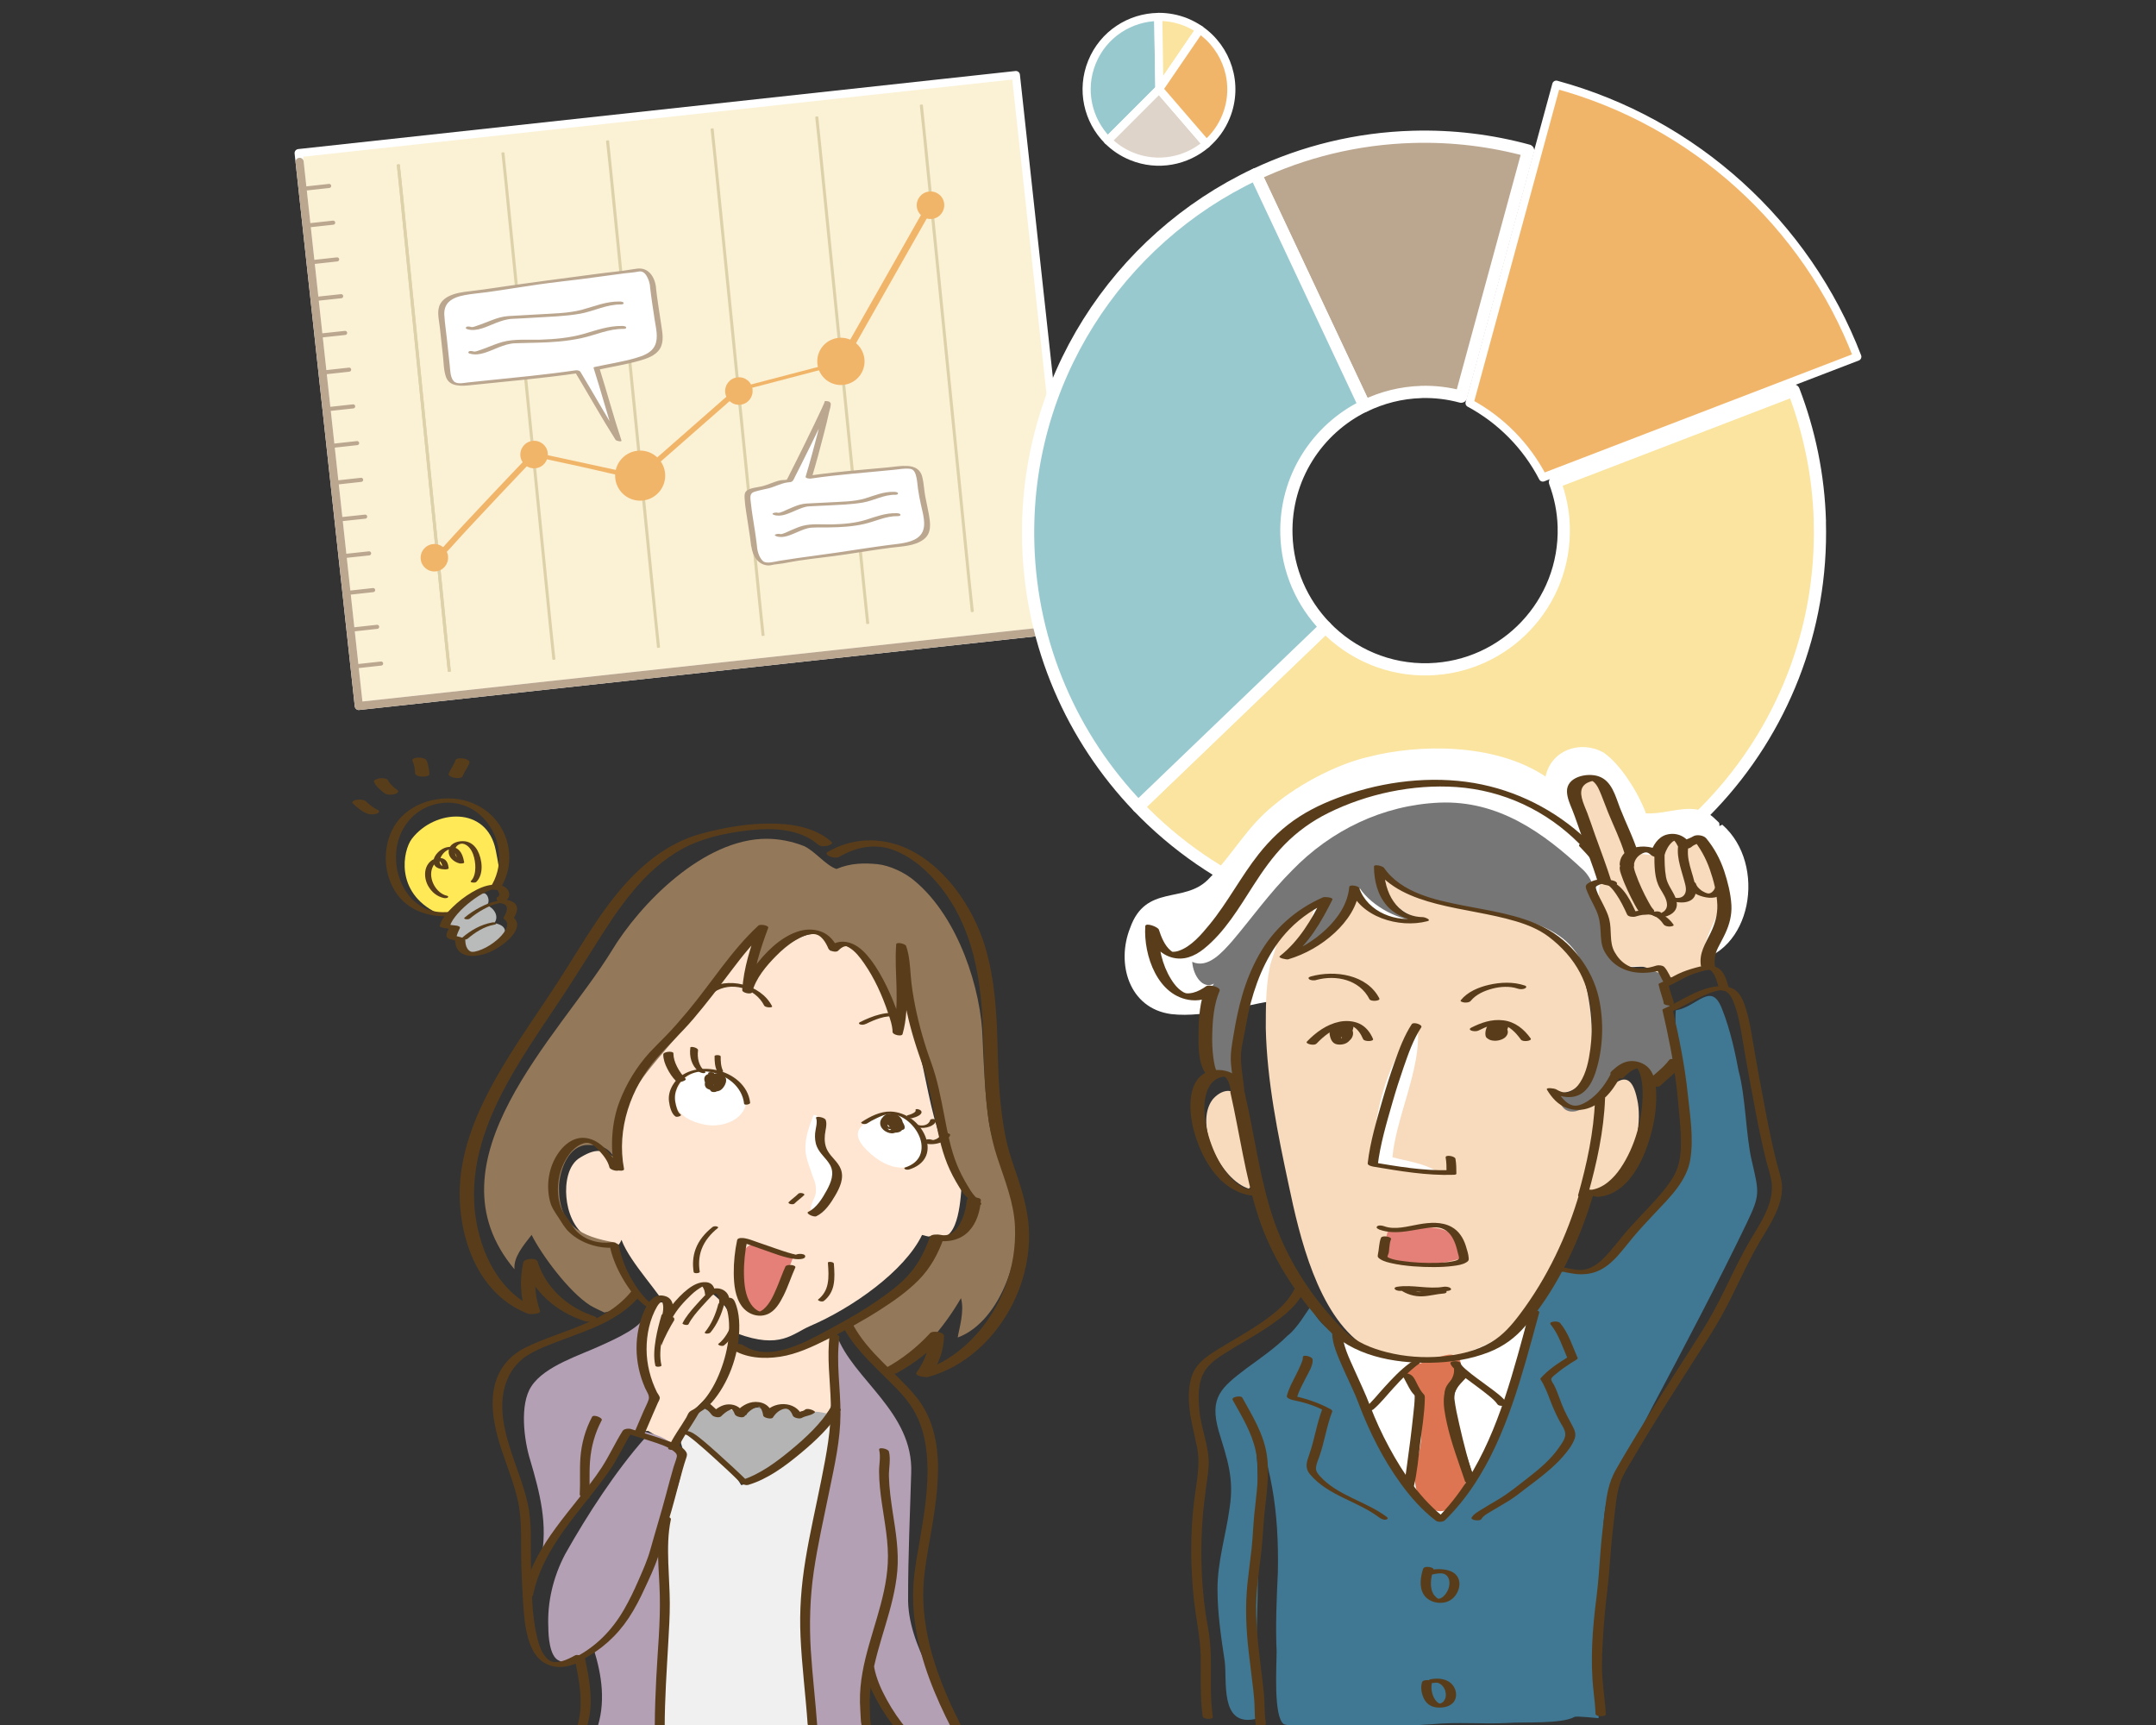 <?xml version="1.0" encoding="UTF-8"?><svg id="uuid-1a0b7558-e395-4f49-9b67-e18e358a4a6e" xmlns="http://www.w3.org/2000/svg" xmlns:xlink="http://www.w3.org/1999/xlink" viewBox="0 0 300 240"><rect x="0" y="0" width="300" height="240" fill="#333333" stroke="none"/><defs><style>.uuid-a238826f-9899-4581-b5df-ffdb42968c40{fill:#407893;}.uuid-e3b13dcd-a033-4236-956a-c3caafaf04fc,.uuid-58628e24-fd5a-4572-8199-0a530ed367fd,.uuid-7f98b61c-0355-4c0e-8397-f9a15a72096f,.uuid-0de71e23-80f6-4cea-8d62-1445dc79493f,.uuid-343226e1-19e1-4e86-b282-47b0d00b652f,.uuid-296ff3ec-334f-4788-81b9-86238fcf043e,.uuid-3ac344aa-8b8f-4aae-8a5d-3f85187269d4,.uuid-847f491f-6cd1-4cb4-80ba-fb820438af64,.uuid-d9a2f70b-a19c-402d-a06d-5703ca45d1c6,.uuid-790ebea6-3903-47a5-acd2-1d4fbbb9dde9{stroke-linecap:round;stroke-linejoin:round;}.uuid-e3b13dcd-a033-4236-956a-c3caafaf04fc,.uuid-58628e24-fd5a-4572-8199-0a530ed367fd,.uuid-0de71e23-80f6-4cea-8d62-1445dc79493f,.uuid-343226e1-19e1-4e86-b282-47b0d00b652f,.uuid-296ff3ec-334f-4788-81b9-86238fcf043e,.uuid-3ac344aa-8b8f-4aae-8a5d-3f85187269d4,.uuid-847f491f-6cd1-4cb4-80ba-fb820438af64,.uuid-790ebea6-3903-47a5-acd2-1d4fbbb9dde9{stroke:#fff;}.uuid-e3b13dcd-a033-4236-956a-c3caafaf04fc,.uuid-58628e24-fd5a-4572-8199-0a530ed367fd,.uuid-0de71e23-80f6-4cea-8d62-1445dc79493f,.uuid-343226e1-19e1-4e86-b282-47b0d00b652f,.uuid-847f491f-6cd1-4cb4-80ba-fb820438af64,.uuid-d9a2f70b-a19c-402d-a06d-5703ca45d1c6{stroke-width:1.13px;}.uuid-e3b13dcd-a033-4236-956a-c3caafaf04fc,.uuid-c82bd4db-d2c6-4550-bc3c-29668315ab29{fill:#f1b56a;}.uuid-2e352240-2718-427a-881e-ed9d4e636786{fill:#f0f0f0;}.uuid-122ca89e-7014-4d25-813f-6e0990dfd554{fill:#fff;}.uuid-aa7f9a8d-8d06-46ef-a19b-cd2abd7987c4{fill:#f8dabc;}.uuid-58628e24-fd5a-4572-8199-0a530ed367fd,.uuid-296ff3ec-334f-4788-81b9-86238fcf043e{fill:#fae49f;}.uuid-7f98b61c-0355-4c0e-8397-f9a15a72096f{stroke-width:.57px;}.uuid-7f98b61c-0355-4c0e-8397-f9a15a72096f,.uuid-d4a3c3bb-e454-493b-9589-72f6171e722b,.uuid-d9a2f70b-a19c-402d-a06d-5703ca45d1c6{fill:none;}.uuid-7f98b61c-0355-4c0e-8397-f9a15a72096f,.uuid-d9a2f70b-a19c-402d-a06d-5703ca45d1c6{stroke:#bba790;}.uuid-20a54aed-abb4-417e-94d7-b814dc7baec9{fill:#b4b4b4;}.uuid-0de71e23-80f6-4cea-8d62-1445dc79493f{fill:#ded4c9;}.uuid-343226e1-19e1-4e86-b282-47b0d00b652f,.uuid-790ebea6-3903-47a5-acd2-1d4fbbb9dde9{fill:#98c9cf;}.uuid-1c68e8a7-7f56-4257-bbd7-0aa269b382ea{fill:#583d1b;}.uuid-296ff3ec-334f-4788-81b9-86238fcf043e,.uuid-3ac344aa-8b8f-4aae-8a5d-3f85187269d4,.uuid-790ebea6-3903-47a5-acd2-1d4fbbb9dde9{stroke-width:1.7px;}.uuid-b714df6a-2935-4ad4-8c14-935d0071a4e8{fill:#b9baba;}.uuid-e44b01df-ee7d-4a71-a8df-0a3df072a27a{fill:#767676;}.uuid-3b28ba37-9ef0-4292-aad5-f26626c88bd8{fill:#ddd1a9;}.uuid-2780d550-5ada-4741-91c3-b76bf2ff2fee{fill:#e48078;}.uuid-28b599ee-16b3-4391-8367-5aeba37f0a57{fill:#ffe6d2;}.uuid-c9754bbe-1bd1-451b-a3bd-38d25d8f321e{fill:#593d1b;}.uuid-644dd8c6-0946-4dc7-80e1-8a8734fc52ee,.uuid-3ac344aa-8b8f-4aae-8a5d-3f85187269d4{fill:#bba790;}.uuid-3c5de356-8a3c-4b8e-9e76-dbac66b9a4c2{fill:#ffe957;}.uuid-847f491f-6cd1-4cb4-80ba-fb820438af64{fill:#fbf2d6;}.uuid-f4e12ba9-b0ba-4278-8184-af3f1c3ecfc1{fill:#dd7553;}.uuid-fc6b4c35-5279-4863-80f6-79ffcb297bfd{fill:#b4a0b4;}.uuid-65584236-616e-4e0f-ab79-2e8dbebe3714{fill:#94785a;}.uuid-6a3b2e73-9ce0-48f3-bd8f-440fbbbdd44f{clip-path:url(#uuid-3cd0e30b-ff98-48ba-8f53-0da0dd601734);}</style><clipPath id="uuid-3cd0e30b-ff98-48ba-8f53-0da0dd601734"><path class="uuid-d4a3c3bb-e454-493b-9589-72f6171e722b" d="M220.52,114.06l2.4,7.37-4.11-.86-3.09-8.06s.69-1.2,1.2-1.37,3.09,2.23,3.09,2.23"/></clipPath></defs><path class="uuid-a238826f-9899-4581-b5df-ffdb42968c40" d="M182.33,181.82c-.5,.67-1.85,3.02-3.19,4.03-1.68,1.68-3.86,3.19-5.7,4.53-3.52,2.68-5.2,4.03-3.86,8.73,1.17,3.86,2.18,6.54,1.51,10.74-.5,3.69-1.68,7.38-1.68,11.24,0,3.36,.5,6.71,1.01,10.07,.34,2.68-.67,8.89,4.03,8.05,.5-.17,.67,.17,1.01,.34-1.34-7.55-.17-15.27-.5-22.82-.34-7.38,1.01-13.76-1.51-20.97,3.52,7.55,4.53,14.6,4.36,22.99-.17,3.69-.34,7.38-.17,11.07,0,1.85-.48,9.08,1.01,10.07,.5,.34,8.56,.5,10.4,.5,3.36,.17,6.88-.34,10.23-.5,3.36-.34,7.05,0,10.4-.17,2.35-.17,7.55,.17,9.4-.84,.17-.17,3.19,.17,3.36,.17v-11.07c0-4.03-.17-5.54,.34-9.4,.5-3.69-.17-8.39,1.51-11.75,2.01-4.03,3.69-7.38,5.71-11.24,4.19-7.89,9.23-17.45,13.09-25.5,1.85-3.86,1.68-4.19,.67-8.56-.84-3.52-.84-8.89-1.85-12.58-.39-2.08-1.07-5.54-2.35-8.72-1.51-3.69-3.36-.17-6.38,.34-.5,6.88,3.36,14.43,1.51,21.48-1.01,3.86-5.37,6.88-8.05,9.9-1.17,1.34-2.68,3.69-4.2,4.53-.67,.5-1.68,.67-2.52,.67-.5,0-2.35-.84-2.52-.84h-.17c-2.35,2.85-3.52,6.88-6.54,9.23-2.85,2.18-6.38,3.02-9.9,3.36-5.54,.5-16.44-1.34-18.46-7.38"/><g><rect class="uuid-847f491f-6cd1-4cb4-80ba-fb820438af64" x="45.45" y="15.64" width="100.39" height="77.37" transform="translate(-5.32 10.67) rotate(-6.21)"/><polyline class="uuid-d9a2f70b-a19c-402d-a06d-5703ca45d1c6" points="149.74 87.35 49.93 98.22 41.69 22.52"/><g><g><path class="uuid-122ca89e-7014-4d25-813f-6e0990dfd554" d="M55.43,22.95c.2,1.76,6.85,68.29,7.1,70.44"/><path class="uuid-3b28ba37-9ef0-4292-aad5-f26626c88bd8" d="M55.22,22.97c.28,2.49,.51,5,.76,7.49,.56,5.52,1.11,11.04,1.66,16.56,.66,6.57,1.32,13.14,1.98,19.71,.58,5.78,1.16,11.56,1.74,17.35,.3,3.02,.6,6.05,.92,9.07,0,.09,.02,.17,.03,.26,.01,.12,.44,.08,.42-.04-.29-2.56-.52-5.12-.78-7.68-.56-5.55-1.12-11.1-1.68-16.65-.66-6.57-1.32-13.14-1.98-19.71-.58-5.75-1.16-11.51-1.74-17.26-.3-2.96-.55-5.94-.9-8.9,0-.08-.02-.15-.02-.23-.01-.12-.44-.08-.42,.04h0Z"/></g><g><path class="uuid-122ca89e-7014-4d25-813f-6e0990dfd554" d="M55.43,22.95c.47,4.11,6.61,66.15,7.1,70.44"/><path class="uuid-3b28ba37-9ef0-4292-aad5-f26626c88bd8" d="M55.22,22.97c.31,2.73,.57,5.46,.84,8.19,.55,5.41,1.09,10.82,1.63,16.23,.64,6.4,1.28,12.8,1.92,19.21,.56,5.63,1.13,11.26,1.69,16.89,.32,3.17,.63,6.34,.97,9.5,.01,.14,.03,.27,.04,.41,.01,.12,.44,.08,.42-.04-.31-2.76-.57-5.52-.85-8.28-.55-5.43-1.09-10.85-1.63-16.28-.64-6.4-1.28-12.81-1.92-19.21-.56-5.62-1.12-11.24-1.69-16.85-.32-3.14-.62-6.28-.96-9.42-.01-.13-.03-.26-.04-.4-.01-.12-.44-.08-.42,.04h0Z"/></g><g><path class="uuid-122ca89e-7014-4d25-813f-6e0990dfd554" d="M69.98,21.28c.47,4.11,6.61,66.15,7.1,70.44"/><path class="uuid-3b28ba37-9ef0-4292-aad5-f26626c88bd8" d="M69.77,21.3c.31,2.73,.57,5.46,.84,8.19,.55,5.41,1.09,10.82,1.63,16.23,.64,6.4,1.28,12.8,1.92,19.21,.56,5.63,1.13,11.26,1.69,16.89,.32,3.17,.63,6.34,.97,9.5,.01,.14,.03,.27,.04,.41,.01,.12,.44,.08,.42-.04-.31-2.76-.57-5.52-.85-8.28-.55-5.43-1.09-10.85-1.63-16.28-.64-6.4-1.28-12.81-1.92-19.21-.56-5.62-1.12-11.24-1.69-16.85-.32-3.14-.62-6.28-.96-9.42-.01-.13-.03-.26-.04-.39-.01-.12-.44-.08-.42,.04h0Z"/></g><g><path class="uuid-122ca89e-7014-4d25-813f-6e0990dfd554" d="M84.54,19.62c.47,4.11,6.61,66.15,7.1,70.44"/><path class="uuid-3b28ba37-9ef0-4292-aad5-f26626c88bd8" d="M84.33,19.64c.31,2.73,.57,5.46,.84,8.19,.55,5.41,1.09,10.82,1.63,16.23,.64,6.4,1.28,12.8,1.92,19.21,.56,5.63,1.13,11.26,1.69,16.89,.32,3.17,.63,6.34,.97,9.5,.01,.14,.03,.27,.04,.41,.01,.12,.44,.08,.42-.04-.31-2.76-.57-5.52-.85-8.28-.55-5.43-1.09-10.85-1.63-16.28-.64-6.4-1.28-12.81-1.92-19.21-.56-5.62-1.12-11.24-1.69-16.85-.32-3.14-.62-6.28-.96-9.42-.01-.13-.03-.26-.04-.4-.01-.12-.44-.08-.42,.04h0Z"/></g><g><path class="uuid-122ca89e-7014-4d25-813f-6e0990dfd554" d="M99.09,17.96c.47,4.11,6.61,66.15,7.1,70.44"/><path class="uuid-3b28ba37-9ef0-4292-aad5-f26626c88bd8" d="M98.88,17.98c.31,2.73,.57,5.46,.84,8.19,.55,5.41,1.09,10.82,1.63,16.23,.64,6.4,1.28,12.8,1.92,19.21,.56,5.63,1.13,11.26,1.69,16.89,.32,3.17,.63,6.34,.97,9.5,.01,.14,.03,.27,.04,.41,.01,.12,.44,.08,.42-.04-.31-2.76-.57-5.52-.85-8.28-.55-5.43-1.09-10.85-1.63-16.28-.64-6.4-1.28-12.81-1.92-19.21-.56-5.62-1.12-11.24-1.69-16.85-.32-3.14-.62-6.28-.96-9.42-.01-.13-.03-.26-.04-.4-.01-.12-.44-.08-.42,.04h0Z"/></g><g><path class="uuid-122ca89e-7014-4d25-813f-6e0990dfd554" d="M113.65,16.3c.47,4.11,6.61,66.15,7.1,70.44"/><path class="uuid-3b28ba37-9ef0-4292-aad5-f26626c88bd8" d="M113.44,16.32c.31,2.73,.57,5.46,.84,8.19,.55,5.41,1.09,10.82,1.63,16.23,.64,6.4,1.28,12.8,1.92,19.21,.56,5.63,1.13,11.26,1.69,16.89,.32,3.17,.63,6.34,.97,9.5,.01,.14,.03,.27,.04,.41,.01,.12,.44,.08,.42-.04-.31-2.76-.57-5.52-.85-8.28-.55-5.43-1.09-10.85-1.63-16.28-.64-6.4-1.28-12.81-1.92-19.21-.56-5.62-1.12-11.24-1.69-16.85-.32-3.14-.62-6.28-.96-9.42-.01-.13-.03-.26-.04-.4-.01-.12-.44-.08-.42,.04h0Z"/></g><g><path class="uuid-122ca89e-7014-4d25-813f-6e0990dfd554" d="M128.2,14.64c.47,4.11,6.61,66.15,7.1,70.44"/><path class="uuid-3b28ba37-9ef0-4292-aad5-f26626c88bd8" d="M127.99,14.66c.31,2.73,.57,5.46,.84,8.19,.55,5.41,1.09,10.82,1.63,16.23,.64,6.4,1.28,12.8,1.92,19.21,.56,5.63,1.13,11.26,1.69,16.89,.32,3.17,.63,6.34,.97,9.5,.01,.14,.03,.27,.04,.41,.01,.12,.44,.08,.42-.04-.31-2.76-.57-5.52-.85-8.28-.55-5.43-1.09-10.85-1.63-16.28-.64-6.4-1.28-12.81-1.92-19.21-.56-5.62-1.12-11.24-1.69-16.85-.32-3.14-.62-6.28-.96-9.42-.01-.13-.03-.26-.04-.4-.01-.12-.44-.08-.42,.04h0Z"/></g></g><path class="uuid-c82bd4db-d2c6-4550-bc3c-29668315ab29" d="M61.07,78.17c.34-.69,1.04-1.3,1.55-1.87,1.09-1.22,2.2-2.42,3.32-3.62,2.39-2.57,4.81-5.12,7.23-7.67,.55-.58,1.1-1.16,1.65-1.73l-.88,.16c2.31,.5,4.62,1,6.93,1.5,2.53,.55,5.06,1.22,7.61,1.65,.78,.13,1.14-.34,1.66-.8l2.91-2.55c2.57-2.26,5.15-4.52,7.72-6.77l2.3-2.02c.05-.05,.15-.11,.19-.17,.09-.15-.39,.1-.23,.1,.27,0,.62-.16,.88-.23,3.08-.81,6.16-1.61,9.24-2.42l3.61-.95c.45-.12,.76-.2,.99-.62l3.45-6.09,8.66-15.26,.17-.3c.14-.25-.93-.27-1.1,.02-1.4,2.46-2.8,4.93-4.19,7.39l-6.72,11.84c-.51,.9-1.02,1.8-1.54,2.71l.37-.21c-4.58,1.2-9.15,2.4-13.73,3.59-.4,.1-.72,.19-1.03,.46l-1.93,1.69c-2.31,2.03-4.63,4.06-6.94,6.09-1.61,1.41-3.21,2.82-4.82,4.23l.88-.16c-4.75-1.03-9.51-2.06-14.26-3.09-.56-.12-1.02-.09-1.43,.33-.64,.67-1.28,1.35-1.93,2.02-2.25,2.37-4.5,4.75-6.73,7.14-1.13,1.22-2.27,2.44-3.37,3.68-.52,.58-1.24,1.21-1.59,1.92-.13,.27,.95,.28,1.1-.02h0Z"/><g><line class="uuid-7f98b61c-0355-4c0e-8397-f9a15a72096f" x1="42.43" y1="26.24" x2="45.8" y2="25.87"/><line class="uuid-7f98b61c-0355-4c0e-8397-f9a15a72096f" x1="42.99" y1="31.35" x2="46.36" y2="30.98"/><line class="uuid-7f98b61c-0355-4c0e-8397-f9a15a72096f" x1="43.55" y1="36.46" x2="46.91" y2="36.09"/><line class="uuid-7f98b61c-0355-4c0e-8397-f9a15a72096f" x1="44.1" y1="41.57" x2="47.47" y2="41.21"/><line class="uuid-7f98b61c-0355-4c0e-8397-f9a15a72096f" x1="44.66" y1="46.68" x2="48.02" y2="46.32"/><line class="uuid-7f98b61c-0355-4c0e-8397-f9a15a72096f" x1="45.22" y1="51.8" x2="48.58" y2="51.43"/><line class="uuid-7f98b61c-0355-4c0e-8397-f9a15a72096f" x1="45.77" y1="56.91" x2="49.14" y2="56.54"/><line class="uuid-7f98b61c-0355-4c0e-8397-f9a15a72096f" x1="46.33" y1="62.02" x2="49.69" y2="61.65"/><line class="uuid-7f98b61c-0355-4c0e-8397-f9a15a72096f" x1="46.89" y1="67.13" x2="50.25" y2="66.76"/><line class="uuid-7f98b61c-0355-4c0e-8397-f9a15a72096f" x1="47.44" y1="72.24" x2="50.81" y2="71.88"/><line class="uuid-7f98b61c-0355-4c0e-8397-f9a15a72096f" x1="48" y1="77.35" x2="51.36" y2="76.99"/><line class="uuid-7f98b61c-0355-4c0e-8397-f9a15a72096f" x1="48.56" y1="82.47" x2="51.92" y2="82.1"/><line class="uuid-7f98b61c-0355-4c0e-8397-f9a15a72096f" x1="49.11" y1="87.58" x2="52.48" y2="87.21"/><line class="uuid-7f98b61c-0355-4c0e-8397-f9a15a72096f" x1="49.67" y1="92.69" x2="53.03" y2="92.32"/></g><path class="uuid-c82bd4db-d2c6-4550-bc3c-29668315ab29" d="M131.38,28.34c-.11-1.05-1.06-1.81-2.11-1.69h0c-1.05,.11-1.81,1.06-1.7,2.11h0c.11,1.05,1.06,1.81,2.11,1.7h0c1.05-.11,1.81-1.06,1.7-2.11h0Z"/><path class="uuid-c82bd4db-d2c6-4550-bc3c-29668315ab29" d="M104.72,54.19c-.11-1.05-1.06-1.81-2.11-1.69h0c-1.05,.11-1.81,1.06-1.7,2.11h0c.11,1.05,1.06,1.81,2.11,1.7h0c1.05-.11,1.81-1.06,1.69-2.11h0Z"/><path class="uuid-c82bd4db-d2c6-4550-bc3c-29668315ab29" d="M76.22,63.03c-.11-1.05-1.06-1.81-2.11-1.69h0c-1.05,.11-1.81,1.06-1.7,2.11h0c.11,1.05,1.06,1.81,2.11,1.7h0c1.05-.11,1.81-1.06,1.7-2.11h0Z"/><path class="uuid-c82bd4db-d2c6-4550-bc3c-29668315ab29" d="M92.54,65.8c-.21-1.91-1.93-3.3-3.84-3.09h0c-1.91,.21-3.3,1.93-3.09,3.84h0c.21,1.92,1.93,3.3,3.84,3.09h0c1.91-.21,3.3-1.93,3.09-3.84h0Z"/><path class="uuid-c82bd4db-d2c6-4550-bc3c-29668315ab29" d="M120.28,49.92c-.2-1.81-1.82-3.11-3.63-2.91h0c-1.81,.2-3.11,1.82-2.91,3.63h0c.2,1.81,1.82,3.11,3.63,2.91h0c1.81-.2,3.11-1.82,2.91-3.63h0Z"/><path class="uuid-c82bd4db-d2c6-4550-bc3c-29668315ab29" d="M62.35,77.4c-.11-1.05-1.05-1.81-2.11-1.7h0c-1.05,.11-1.81,1.05-1.7,2.1h0c.11,1.05,1.05,1.81,2.1,1.7h0c1.05-.11,1.81-1.05,1.7-2.1h0Z"/><g><path class="uuid-122ca89e-7014-4d25-813f-6e0990dfd554" d="M90.87,39.93c-.12-1.14-.91-2.87-2.43-2.31l-.2,.02c-1.96,.21-7.59,1.02-9.75,1.26-4.89,.53-9.29,1.41-13.06,1.82-2.93,.32-4.22,1.25-4,3.2,.23,2.15,.53,4.9,.79,7.24,.23,2.15,.67,2.5,3.01,2.24,3.6-.39,10.49-1,15.14-1.7,2.15,3.56,5.51,9.24,5.69,9.52-1.09-3.26-1.98-6.66-3.04-9.98,1.68-.37,3.53-.76,5.39-1.16,2.5-.67,3.59-1.5,3.35-3.73-.19-1.76-.6-3.7-.9-6.44Z"/><path class="uuid-644dd8c6-0946-4dc7-80e1-8a8734fc52ee" d="M91.28,39.97c-.1-.8-.41-1.66-1.06-2.18s-1.33-.48-2.09-.34c-1.66,.29-3.36,.42-5.03,.65-4.69,.63-9.38,1.22-14.06,1.92-1.22,.18-2.45,.36-3.68,.5-.99,.11-2.02,.25-2.92,.7-.6,.3-1.11,.76-1.33,1.41-.3,.91-.01,1.99,.09,2.91,.15,1.35,.29,2.7,.44,4.04,.1,.94,.1,2.01,.43,2.91,.53,1.4,2.29,1.22,3.49,1.09,5.03-.53,10.08-.95,15.08-1.69l-.68-.22c1.91,3.16,3.71,6.4,5.69,9.52,.1,.16,.91,.35,.82,.08-1.1-3.3-1.99-6.66-3.04-9.98l-.14,.14c1.87-.41,3.8-.71,5.64-1.23,1.05-.3,2.3-.7,2.9-1.69s.34-2.23,.18-3.31c-.25-1.73-.55-3.46-.74-5.2-.03-.28-.85-.36-.83-.18,.18,1.57,.42,3.14,.66,4.7,.17,1.11,.53,2.46,.04,3.53s-1.7,1.47-2.72,1.77c-1.85,.54-3.8,.82-5.68,1.24-.07,.02-.17,.05-.14,.14,1.06,3.31,1.95,6.68,3.04,9.98l.82,.08c-1.98-3.12-3.78-6.36-5.69-9.52-.12-.2-.47-.25-.68-.22-4.15,.61-8.34,1-12.51,1.43-.83,.08-1.67,.17-2.5,.26-.57,.06-1.53,.3-1.96-.2-.47-.54-.47-1.51-.54-2.17-.13-1.24-.27-2.48-.4-3.72-.12-1.08-.28-2.16-.35-3.24-.05-.68,.1-1.36,.6-1.85,.58-.58,1.44-.82,2.23-.97,1.05-.2,2.12-.27,3.18-.42,2.38-.33,4.74-.73,7.12-1.07,1.97-.28,3.95-.49,5.93-.74s3.98-.54,5.98-.8c.63-.08,1.3-.11,1.92-.24,.66-.14,1,.23,1.29,.79,.21,.41,.33,.86,.39,1.32,.03,.22,.86,.35,.82,.08Z"/></g><g><path class="uuid-122ca89e-7014-4d25-813f-6e0990dfd554" d="M104.96,76.07c.12,1.14,.91,2.87,2.43,2.31l.2-.02c1.96-.21,2.19-.44,4.35-.67,4.89-.53,9.3-1.41,13.05-1.82,2.93-.32,4.22-1.25,4-3.2-.23-2.15-.65-2.99-.91-5.34-.23-2.15-.67-2.5-3.01-2.24-3.6,.39-7.88,.62-12.53,1.32,.87-2.89,2.8-10.14,2.62-10.42,.2,0-4.99,10.46-5.27,10.88-2.23,.24-1.55,.55-3.41,.94-2.5,.67-2.6,.23-2.36,2.46,.19,1.76,.53,3.07,.83,5.81Z"/><path class="uuid-644dd8c6-0946-4dc7-80e1-8a8734fc52ee" d="M104.55,76.03c.16,1.27,.9,2.56,2.31,2.64,.3,.02,.56-.07,.85-.12,.41-.07,.83-.09,1.23-.16,.69-.11,1.38-.27,2.07-.37,2.23-.34,4.48-.55,6.71-.89,2.1-.32,4.19-.66,6.3-.93,1.49-.19,3.25-.21,4.5-1.15,1.16-.87,.94-2.27,.72-3.53-.14-.83-.35-1.66-.5-2.49-.16-.88-.19-1.78-.4-2.65-.25-1.05-1.01-1.49-2.06-1.55-.91-.05-1.84,.11-2.74,.2-1.18,.11-2.36,.21-3.54,.32-2.58,.23-5.17,.49-7.73,.87l.68,.27c.62-2.07,1.19-4.17,1.72-6.26,.25-.96,.49-1.93,.7-2.9,.07-.32,.33-.99,.19-1.31l-.65,.06c-.27-.13-.14-.2-.27,.1-.09,.22-.19,.43-.29,.65-.32,.7-.65,1.4-.99,2.09-.83,1.72-1.67,3.44-2.52,5.14-.33,.66-.66,1.32-1,1.98-.09,.17-.16,.38-.27,.53-.03,.04-.04,.13-.09,.16-.09,.06-.66,.05-.82,.08-.91,.18-1.74,.63-2.64,.85-.6,.15-1.83,.21-2.25,.75-.2,.26-.17,.63-.16,.94,.03,.59,.11,1.18,.2,1.77,.23,1.62,.53,3.23,.71,4.86,.03,.28,.85,.36,.83,.18-.16-1.47-.4-2.92-.63-4.37-.09-.58-.17-1.16-.23-1.74-.04-.37-.15-.89,0-1.25,.11-.25,.34-.33,.59-.41,.6-.18,1.23-.3,1.84-.44,.89-.22,1.69-.68,2.6-.82,.36-.06,.62,0,.83-.28,.11-.15,.18-.34,.26-.5,.32-.63,.64-1.26,.96-1.9,.87-1.74,1.73-3.49,2.57-5.24,.37-.77,.74-1.55,1.1-2.33,.12-.27,.52-.81,.14-1-.08-.04-.76-.18-.65,.06,.12,.28-.17,1.07-.23,1.37-.22,.97-.46,1.93-.71,2.89-.53,2.05-1.08,4.09-1.69,6.12-.07,.23,.57,.29,.68,.27,3.84-.57,7.71-.83,11.57-1.22,.72-.07,1.5-.23,2.23-.15,.46,.05,.67,.34,.82,.76,.22,.64,.24,1.34,.33,2,.1,.75,.25,1.48,.41,2.22,.25,1.19,.8,2.83,.14,3.96s-2.3,1.38-3.49,1.53c-3.72,.44-7.4,1.1-11.11,1.58-1.76,.23-3.49,.48-5.24,.76-.59,.1-1.81,.46-2.27,.04-.52-.48-.75-1.27-.84-1.94-.03-.22-.86-.35-.82-.08Z"/></g><path class="uuid-644dd8c6-0946-4dc7-80e1-8a8734fc52ee" d="M65.02,45.8c1.32,.41,2.79-.41,3.99-.87,.75-.28,1.49-.54,2.29-.57,1.05-.05,2.1-.1,3.15-.17,2.07-.13,4.21-.18,6.26-.54,1.94-.35,3.68-1.31,5.69-1.29,.13,0,.42-.03,.37-.22s-.48-.19-.6-.19c-1.82-.02-3.39,.65-5.11,1.12-1.97,.54-4.15,.54-6.18,.67-1,.06-2,.12-3,.17-.79,.04-1.55,.05-2.32,.26s-1.44,.5-2.15,.77c-.34,.13-.68,.26-1.02,.37-.21,.07-.61,.25-.83,.18-.15-.05-.56-.13-.69,.02s-.02,.23,.16,.29h0Z"/><path class="uuid-644dd8c6-0946-4dc7-80e1-8a8734fc52ee" d="M65.39,49.2c1.32,.41,2.79-.41,3.99-.87,.74-.28,1.48-.54,2.28-.57,1.03-.04,2.06-.05,3.09-.08,2.07-.05,4.11-.19,6.14-.63s3.8-1.32,5.87-1.29c.13,0,.42-.03,.37-.22s-.48-.19-.6-.19c-1.86-.02-3.5,.58-5.26,1.09-1.99,.57-4.04,.75-6.11,.82-1.71,.05-3.58-.14-5.25,.32-.74,.2-1.44,.5-2.15,.77-.34,.13-.68,.26-1.02,.37-.21,.07-.61,.25-.83,.18-.15-.05-.56-.13-.69,.02s-.02,.23,.16,.29h0Z"/><path class="uuid-644dd8c6-0946-4dc7-80e1-8a8734fc52ee" d="M107.69,71.64c1.01,.34,2.08-.23,3-.61,.6-.25,1.21-.53,1.86-.58,.84-.06,1.68-.07,2.51-.12,1.65-.09,3.37-.13,5-.41,1.55-.27,2.91-1.11,4.52-1.08,.13,0,.42-.03,.37-.22s-.48-.19-.6-.19c-1.42-.03-2.63,.5-3.96,.91-1.55,.47-3.29,.45-4.9,.55-.79,.05-1.58,.09-2.36,.12-.62,.03-1.22,.03-1.82,.2-.54,.15-1.05,.38-1.57,.6-.32,.13-1.24,.62-1.51,.53-.29-.1-1.14,.1-.53,.3h0Z"/><path class="uuid-644dd8c6-0946-4dc7-80e1-8a8734fc52ee" d="M108.02,74.61c1.01,.34,2.08-.23,3-.61,.59-.25,1.21-.53,1.86-.58,.81-.06,1.63-.03,2.45-.04,1.65-.02,3.27-.11,4.88-.47s3.04-1.13,4.71-1.1c.13,0,.42-.03,.37-.22s-.48-.19-.6-.19c-1.47-.03-2.73,.45-4.1,.89-1.57,.5-3.2,.63-4.84,.67-1.34,.03-2.8-.15-4.11,.21-.54,.15-1.05,.38-1.57,.6-.32,.13-1.24,.62-1.51,.53-.29-.1-1.14,.1-.53,.3h0Z"/></g><path class="uuid-3c5de356-8a3c-4b8e-9e76-dbac66b9a4c2" d="M62.91,126.81c-.48,.06-1.4,.57-2.1,.22-5.91-2.88-4.74-8.71-3.5-10.33,3.18-4.14,10.45-4.61,11.67,1.59,1.33,6.73,.3,3.64-3.68,6.67l-2,1.47"/><path class="uuid-b714df6a-2935-4ad4-8c14-935d0071a4e8" d="M62.54,127.6c-.41,.54-.19,1.31,.42,1.73h0c-.23,.64,.74,1.38,1.12,1.97,.54,.88,.76,1.25,1.74,1.39,2.24,.26,6.8-3.57,2.96-4.26,.74-.96-.09-2.15-1.05-2.49,.45-.34,.27-1.43-.3-1.65-.38-.12-1.55,.51-1.98,.72-1.11,.71-1.95,1.93-2.77,2.95"/><g><path class="uuid-3ac344aa-8b8f-4aae-8a5d-3f85187269d4" d="M197.75,54.53c1.92-.05,3.79,.18,5.56,.66l9.33-34.24c-5.1-1.39-10.48-2.07-16.04-1.91-7.82,.22-15.22,2.08-21.87,5.21l15.15,32.23c2.39-1.16,5.05-1.86,7.88-1.94Z"/><path class="uuid-296ff3ec-334f-4788-81b9-86238fcf043e" d="M253.23,72.55c-.18-6.42-1.47-12.54-3.65-18.22l-33.21,12.76c.72,1.93,1.16,4.01,1.22,6.19,.3,10.66-8.09,19.54-18.75,19.84-5.64,.16-10.77-2.13-14.41-5.89l-26.05,25.01c10.39,10.83,25.14,17.4,41.33,16.94,30.42-.86,54.37-26.22,53.51-56.63Z"/><path class="uuid-790ebea6-3903-47a5-acd2-1d4fbbb9dde9" d="M179,74.37c-.22-7.83,4.26-14.68,10.87-17.9l-15.15-32.23c-19.22,9.05-32.28,28.83-31.64,51.43,.4,14.23,6.17,27.04,15.3,36.57l26.05-25.01c-3.23-3.34-5.29-7.84-5.43-12.86Z"/><path class="uuid-e3b13dcd-a033-4236-956a-c3caafaf04fc" d="M214.68,66.44l43.76-16.81c-7.1-18.47-22.69-32.63-41.89-37.85l-12.07,44.3c4.35,2.34,7.92,5.96,10.2,10.36Z"/></g><path class="uuid-122ca89e-7014-4d25-813f-6e0990dfd554" d="M239.25,114.93c0-.59,0-.39-.59-.98-2.75-2.75-6.29-.59-9.64-.79-.98-2.75-3.54-6.88-5.9-8.46-3.15-1.77-7.28-.39-8.06,3.34-7.08-4.72-17.7-4.52-24.58-2.75-4.33,.98-9.64,3.74-13.17,6.69-3.93,3.15-5.7,6.88-9.24,10.42-3.34,3.34-8.65,.59-10.81,6.69-1.97,4.92-.2,11.21,5.7,12,4.92,.59,11.21-1.57,16.12-2.16,7.47-.98,15.14-1.97,22.61-3.15,11.21-1.57,22.42-.39,33.63-1.97,8.46-.98,10.62-13.57,4.33-19.07"/><path class="uuid-aa7f9a8d-8d06-46ef-a19b-cd2abd7987c4" d="M177.64,130.14c.34,1.34-.84,3.36-1.01,4.7-.5,2.68-.5,5.54-.5,8.22,.17,7.38,1.68,14.77,3.19,21.81,1.51,7.21,4.03,17.95,10.4,22.32,6.04,4.36,15.77,2.01,20.81-2.52,4.03-3.69,6.38-7.89,8.72-12.75,.67-1.51,1.17-4.19,2.18-5.37,1.17-1.51,3.36-1.68,4.53-3.52,1.68-2.52,2.52-7.21,1.85-10.07-1.34-6.54-4.87,.5-7.55,1.17-1.68,.5-3.36-.5-3.69-2.18,7.38,1.34,5.2-16.95,1.68-20.13-5.54-4.87-14.26-5.03-21.14-7.21-1.85-.67-3.69-1.34-4.87-3.02,.17,2.68,2.35,5.54,5.2,6.04-3.19,1.51-7.38-.84-9.06-3.52-1.34,3.36-4.53,8.39-8.72,8.22,1.68-2.01,3.02-4.19,3.36-6.88-2.01,1.17-4.7,3.36-5.37,5.7"/><path class="uuid-122ca89e-7014-4d25-813f-6e0990dfd554" d="M197.27,143.22c.5,5.37-3.02,12.25-3.52,17.79,1.85,.5,4.53,.84,6.21,2.01-2.52,.17-6.54-.34-9.06-1.01,.17-6.04,1.68-13.42,5.54-18.29"/><path class="uuid-e44b01df-ee7d-4a71-a8df-0a3df072a27a" d="M168.91,149.26c-1.34-4.19-2.5-8.72,.01-12.41-1.51,.84-2.87-1.01-3.03-3.03,2.18,1.01,4.19-1.34,5.54-2.85,2.85-3.36,5.2-6.71,8.39-9.9,5.37-5.54,12.58-9.06,20.47-9.4,8.22-.34,14.52,4.21,20.06,9.41,2.68,2.68,1.75,7.71,3.77,10.89,.84,1.51,2.18,2.68,4.03,3.02,1.85,.34,2.85-.67,3.86,1.68-.34,0-.67,.34-1.01,.5,.5,1.01,1.01,1.85,1.34,2.85v.17h-.17c-.84,1.68,1.17,5.54,1.17,7.55-.67,1.34-2.35,2.01-3.86,2.52-1.18-5.03-5.03-.17-6.54,1.68-1.85,2.35-5.7,4.7-6.21,0,6.71,3.02,4.87-12.92,4.03-16.27-2.18-8.05-11.41-8.05-17.79-9.4-3.69-.67-8.72-2.18-10.74-5.54,.17,3.69,2.01,6.21,5.7,7.38-3.02,.17-7.05-2.01-8.72-4.53-2.01,3.69-4.53,7.89-9.06,8.39,2.01-1.85,4.2-4.03,4.03-7.05-9.4,4.03-12.75,16.44-12.42,25.67-.84-.84-2.18-1.51-3.19-1.34"/><path class="uuid-aa7f9a8d-8d06-46ef-a19b-cd2abd7987c4" d="M171.76,152.12c-.67-.67-2.01-.34-3.02,.84-2.68,3.52,1.17,11.24,5.03,12.42q.17-.17,.34-.34c-.67-4.36-1.01-9.73-2.18-13.76"/><path class="uuid-2780d550-5ada-4741-91c3-b76bf2ff2fee" d="M193.07,171.41c-.17,1.01-1.17,2.85-.17,3.86,1.51,1.51,9.4,.5,11.07-.5-1.34-5.2-6.21-4.03-10.57-3.52"/><path class="uuid-122ca89e-7014-4d25-813f-6e0990dfd554" d="M186.53,186.51c1.59,3.93,5.87,20.81,13.93,24.5,7.38-6.54,10.07-18.29,12.08-27.52-7.55,5.87-16.95,8.22-25.67,2.68"/><path class="uuid-f4e12ba9-b0ba-4278-8184-af3f1c3ecfc1" d="M196.93,189.7c.17-.17-1.17,1.17-1.51,1.51h0c2.85,1.34,2.35,5.71,2.35,8.56-.17,3.69-2.35,6.88,.84,9.73,3.36,2.85,6.04-3.02,5.54-6.04-.17-1.51-1.01-3.19-1.34-4.87-.17-1.17-1.34-3.86-1.34-4.87,.17-1.51,3.52-4.03,.67-5.2-.67-.34-3.86,1.01-4.53,1.17"/><path class="uuid-aa7f9a8d-8d06-46ef-a19b-cd2abd7987c4" d="M222.27,108.66c-5.87-3.36,.5,12.58,.84,13.93-1.85,.5,.67,10.4,2.68,11.58,.84,.5,1.85,.17,2.85,.34,.84,.17,1.68,.67,2.52,1.01,1.51,.34,.67,.84,2.85,.17,1.01-.34,2.01-.84,3.19-1.34-1.01-3.36,2.35-6.54,2.35-10.07,0-1.68-2.52-10.4-4.87-6.88-1.68-1.51-3.52,.17-3.69,2.01-1.01-.67-2.85-.5-3.36-.67-1.01-.67-1.85-2.68-2.35-3.86-1.01-2.01-2.01-4.36-2.68-6.54"/><path class="uuid-28b599ee-16b3-4391-8367-5aeba37f0a57" d="M133.84,164.7c-.17,1.51-.29,7.97-3.31,7.46l-1.2-.17c0,.17-.86-.17-1.03-.17-2.4,4.97-9.6,10.11-15.6,12.68-2.44,1.05-4.11,3.26-10.11,1.03-.17-3.43-1.89-5.31-4.32-6.91-2.18-.34-3.69,2.68-5.2,3.86-.93-2.27-5.39-6.72-6.59-9.98-.84,2.18-3.14,.42-4.82-.42-1.85-1.17-2.68-3.52-2.85-5.54-.17-1.85,.17-4.53,2.01-5.54,2.52-1.51,3.3-.82,5.15,.36,0-5.48,.09-8.16,4.11-13.03,3.86-4.87,10.71-12.79,14.57-17.65,0,1.51,0,5.16-.51,6.67,1.01-2.85,10.23-11.58,11.41-5.03,4.19-4.03,8.72,8.39,9.73,11.24,.34-1.34,.34-3.02,.34-4.36,3.69,7.72,3.02,18.29,8.39,25.17"/><path class="uuid-122ca89e-7014-4d25-813f-6e0990dfd554" d="M113.71,155.47s.17-.34-.5-.34h0c-.34,.84-.84,2.18-1.01,3.19-.34,1.85,0,2.85,.67,4.7,.34,1.17,.67,1.34,.67,2.68,0,1.01-.84,1.68-.67,2.68,2.52,.17,4.84-4.39,3.19-6.04-1.85-1.85-2.52-3.86-1.84-6.88"/><path class="uuid-2780d550-5ada-4741-91c3-b76bf2ff2fee" d="M109.85,174.77c-.5,0-1.51-.5-2.18-.67-2.01-.67-3.36-1.85-4.36,.34-1.01,2.01-1.01,9.4,2.35,8.22,2.01-.67,4.19-6.21,4.87-8.22"/><path class="uuid-28b599ee-16b3-4391-8367-5aeba37f0a57" d="M89.38,199.1c.5,0,1.17-2.85,1.51-3.86-.34-2.18-2.01-4.53-2.18-6.88-.17-1.85,.34-4.03,1.34-5.54,1.17-2.18,3.52-2.35,2.68,.67,1.17-1.51,2.18-3.86,4.19-4.53,2.35-.67,1.17,.34,2.18,1.01,3.02,2.35,2.85,4.03,2.52,7.89-.34,2.18-1.01,4.03-2.35,5.7-.84,.84-1.85,1.68-2.68,2.68-.67,.67-2.18,4.03-2.85,4.36q-.17,.17-.34,.34c-1.01-.5-2.35-1.34-3.19-1.85"/><path class="uuid-28b599ee-16b3-4391-8367-5aeba37f0a57" d="M102.13,188.19c-.5,2.01-6.04,7.55-2.68,8.39,2.01,.5,5.87-2.18,7.55,0,1.17-1.18,2.85-1.18,3.69,.34h0c1.51-1.51,2.18,.5,3.52,.17,1.51-.34,1.68-2.18,1.85-3.69,.34-2.35-.17-5.54-.34-8.05-2.85,.84-4.7,2.68-7.72,3.02-2.18,.34-4.36-.67-6.21-.67"/><path class="uuid-20a54aed-abb4-417e-94d7-b814dc7baec9" d="M97.6,195.57c-.34,1.17-2.18,2.52-2.52,3.69h0c3.02,1.17,6.38,5.03,8.73,7.21,3.69-2.35,10.07-5.37,11.58-9.73-1.34-.34-3.02-.67-4.19,.34-1.01-1.68-3.02-1.51-4.03-.17-.84-1.34-2.68-1.51-3.36,0-1.34-.67-3.02-1.34-4.19,0-.5-.5-1.34-.67-1.85-1.17"/><path class="uuid-65584236-616e-4e0f-ab79-2e8dbebe3714" d="M84.1,182.61s-1.5-.68-2.01-1.01c-2.97-1.9-6.75-7.05-8.12-9.79-1.17,1.51-2.54,3.11-2.38,4.79-12.59-14.96,6.25-32.47,13.46-44.21,4.03-6.71,12.88-15.69,21.61-15.69,1.68,0,3.52,.34,5.2,1.01,1.51,.67,3.02,2.68,4.53,3.19,2.03-.85,3.86-.84,5.7-.67,1.68,.17,3.86,1.17,5.2,2.35,6.04,5.03,9.28,15.03,9.44,22.08,.17,3.86,.34,7.55,.84,11.24,.67,4.36,2.68,7.89,3.69,11.91,1.34,5.87-1.83,16-8,18.28,.23-1.37,.96-3.64,.46-5.48-2.35,4.03-5.86,8.33-10.06,10.51-1.34-1.51-4.6-4.62-5.44-6.47,4.03-2.18,7.72-5.71,10.07-9.73,.5-.67,1.01-2.01,1.68-2.52,.84-.67,1.85,0,3.02-.67,1.68-1.01,2.18-3.52,2.52-5.37-3.19-2.35-4.7-10.91-5.54-14.77-1.17-5.03-2.52-10.4-4.36-15.27-.17,2.01-.5,3.86-1.01,5.7-.67-2.35-5.37-12.92-8.89-10.07-2.52-5.87-10.07,1.34-11.07,5.03,0-2.52,0-5.03,1.17-7.38-2.68,1.68-5.03,5.54-6.71,8.22-1.85,2.85-4.03,5.37-6.21,7.89-4.53,5.37-6.42,7.23-6.93,16.14-1.01-1.68-1.45-2.55-4.14-2.55s-3.86,3.36-4.03,5.54c-.17,5.7,3.02,7.21,7.89,8.05,0,2.85,1.17,5.2,2.68,7.55-1.17,1.17-1.59,1.98-3.43,1.98"/><path class="uuid-122ca89e-7014-4d25-813f-6e0990dfd554" d="M123.78,154.8c-1.68,.84-6.71,1.68-3.19,5.2,6.79,6.78,12.58-2.35,3.36-5.2"/><path class="uuid-122ca89e-7014-4d25-813f-6e0990dfd554" d="M103.81,153.46c.17-.67-.5-2.18-1.34-2.85-6.04-5.7-13.26,4.19-4.36,5.87,2.52,.5,6.04-.84,5.7-3.86"/><path class="uuid-fc6b4c35-5279-4863-80f6-79ffcb297bfd" d="M89.71,182.82c0,1.68-4.19,3.52-6.04,4.36-2.85,1.34-7.89,2.85-9.73,5.7-1.68,2.52-1.01,7.55-.17,10.24,1.34,4.53,2.52,9.06,1.51,13.76,1.96-2.26,9.04-12.07,11.58-17.63,.19-.43,1.16,.04,1.51,.18,2.18-3.36,2.82-4.3,1.24-8.97-.82-2.43-.47-5.11,.21-7.62"/><path class="uuid-fc6b4c35-5279-4863-80f6-79ffcb297bfd" d="M88.04,199.43c.5,0,1.17,.34,1.51,.5,0,.17,0,0,.17,.17h0c-4.03,4.53-8.05,10.74-11.07,16.11-1.68,3.19-2.52,6.71-2.35,10.23,0,1.17,.17,3.86,1.34,4.53,1.85,1.01,2.65,.05,3.38-.5,.4-.3,1.43-.87,1.59-1.04,1.16,3.68,1.72,7.6,.37,11.34,.74,.31,5.88,.47,7.72,.31,2.52-.34,.69-.71,.69-3.4,.17-3.86,.67-7.55,.67-11.24s-.17-7.38-.34-10.91c-.17-3.86,1.51-7.21,2.52-10.91,.67-2.35,.84-2.85-1.34-4.19-1.17-.84-3.02-1.17-4.53-1.51"/><path class="uuid-fc6b4c35-5279-4863-80f6-79ffcb297bfd" d="M116.39,185.67c2.18,6.21,10.74,10.74,10.4,19.29-.17,5.87-.43,11.34-.43,17.21-.17,6.88,5.23,13.45,7.07,18.78-1.41,.25-6.01,.25-7.66,.12-1.34-2.52-4.35-5.41-4.51-8.43-1.51,2.52-1.17,6.04-.5,8.89-1.24-.03-7.67,.82-7.92-.52-.65-3.56-1.14-11.39-1.14-14.91,0-7.05,1.34-13.93,2.68-20.81,.67-3.36,1.34-6.88,1.68-10.23,.34-3.19-.17-6.71,.34-9.9"/><path class="uuid-2e352240-2718-427a-881e-ed9d4e636786" d="M95.25,199.1c-1.17,1.68,0,1.85-.17,3.69-.34,5.54-4.03,9.73-3.02,15.77,.67,4.03,.67,7.72,.34,11.74-.17,2.68-1.85,9.23,.17,10.57,1.85,1.17,8.05,1.01,10.24,1.17,2.01,0,7.09-.05,10.46-.6,.12-2.39-.56-8.63-.73-10.64-.17-3.86-.5-7.89-.17-11.58,.17-2.18,4.7-22.15,3.19-22.82v-.17c-2.01,3.52-8.56,9.4-12.42,10.4-1.68-2.85-4.53-5.54-7.55-7.05"/><g><path class="uuid-343226e1-19e1-4e86-b282-47b0d00b652f" d="M161.32,12.36l-.16-10c-3.93,.05-7.63,2.4-9.21,6.27-1.58,3.87-.58,8.14,2.2,10.92l7.12-7.12,.05-.07Z"/><path class="uuid-58628e24-fd5a-4572-8199-0a530ed367fd" d="M166.95,4.11c-.58-.39-1.2-.73-1.87-1.01-1.28-.52-2.61-.76-3.91-.75l.16,10,5.63-8.24Z"/><path class="uuid-0de71e23-80f6-4cea-8d62-1445dc79493f" d="M161.32,12.36l-.05,.07-7.12,7.12c.92,.92,2.04,1.68,3.32,2.2,3.63,1.48,7.62,.68,10.4-1.72l-6.54-7.58v-.09Z"/><path class="uuid-e3b13dcd-a033-4236-956a-c3caafaf04fc" d="M161.32,12.36v.09s6.54,7.58,6.54,7.58c1.16-1,2.11-2.28,2.73-3.8,1.83-4.48,.19-9.5-3.65-12.12l-5.63,8.24Z"/></g><path class="uuid-c9754bbe-1bd1-451b-a3bd-38d25d8f321e" d="M220.96,166.2c1.22-4.34,2.22-8.89,2.38-13.41,.01-.34-1.38-.22-1.4,.23-.16,4.47-1.14,8.96-2.35,13.25-.12,.41,1.26,.32,1.37-.07h0Z"/><path class="uuid-c9754bbe-1bd1-451b-a3bd-38d25d8f321e" d="M171.2,151.97c1.29,5.7,2.05,11.57,3.85,17.15,1.91,5.92,5.29,11.03,9.48,15.59,3.59,3.91,9.37,4.98,14.48,4.89,2.77-.04,5.59-.46,8.18-1.48,2-.79,3.65-1.99,5.04-3.62,3.94-4.58,6.79-10.29,8.73-15.97,.3-.88,.58-1.77,.83-2.66,.12-.41-1.81-.61-1.98,.01-1.73,6.04-4.53,11.93-8.32,16.96-1.13,1.5-2.34,2.92-3.98,3.89-2.09,1.24-4.54,1.79-6.94,2-2.53,.22-5.11,.03-7.57-.59-2.13-.53-4.36-1.42-5.94-2.99-4.18-4.16-7.63-9.31-9.63-14.86-1.86-5.15-2.61-10.63-3.73-15.96-.17-.79-.34-1.58-.52-2.37-.14-.61-2.09-.45-1.98,.01h0Z"/><path class="uuid-c9754bbe-1bd1-451b-a3bd-38d25d8f321e" d="M173.14,152.11c-.2-1.18-.66-2.26-1.77-2.82s-2.64-.59-3.77,.05c-1.34,.75-1.83,2.33-1.93,3.77-.14,1.95,.28,3.95,.95,5.77s1.67,3.69,3.06,5.11c1.52,1.55,3.65,2.62,5.87,2.33,.39-.05,.43-.3,.15-.54-.32-.28-.93-.43-1.35-.37-.31,.04-.54,.04-.73,.01s-.34-.06-.6-.19c-.52-.24-1.11-.7-1.57-1.17-1.16-1.19-2.01-2.65-2.64-4.18s-1.11-3.29-1.21-5.01c-.07-1.29,.04-2.78,.78-3.89,.36-.53,.87-.93,1.49-1.1,.13-.04,.26-.07,.39-.08,.35-.04,.23,.07,.11-.06,.15,.16,.3,.28,.41,.47,.28,.48,.41,1.05,.5,1.59s2,.9,1.9,.31h0Z"/><path class="uuid-c9754bbe-1bd1-451b-a3bd-38d25d8f321e" d="M225.88,149.94c.51-.5,1.1-1.03,1.78-1.27,.07-.02,.37-.1,.24-.07,.05-.01,.1-.01,.15-.01,.12,0-.16-.03,.03,0-.19-.03-.28-.05-.41-.12s.08,.12-.08-.06c.04,.04,.09,.06,.13,.11-.07-.08,.06,.07,.13,.16,.07,.1,.13,.2,.16,.26,.13,.26,.23,.55,.3,.83,.18,.68,.24,1.4,.26,2.11,.06,3.64-1.04,7.66-3.09,10.67-.96,1.41-2.4,2.81-4.16,3-.39,.04-.44,.28-.17,.53,.31,.29,.92,.47,1.34,.43,4.04-.43,6.15-4.94,7.14-8.37,.56-1.93,.88-3.95,.83-5.96-.03-1.32-.22-2.93-1.31-3.83-.73-.6-1.81-.87-2.74-.65s-1.64,.84-2.27,1.46c-.41,.4,1.35,1.19,1.76,.79h0Z"/><path class="uuid-c9754bbe-1bd1-451b-a3bd-38d25d8f321e" d="M169.46,149.36c-.4-.62-.52-1.46-.62-2.17-.15-1.08-.19-2.18-.16-3.27,.05-2,.22-4.19,1.02-6.05,.24-.55-1.5-.91-1.83-.68-.58,.41-1.19,.76-1.88,.93-.23,.05-.46,.09-.69,.09-.22,0-.28-.02-.4-.06-.23-.07-.66-.37-.96-.65-.39-.37-.72-.82-1-1.28-1.21-1.94-1.82-4.5-1.68-6.78l-1.89-.48c.63,1.86,1.64,3.66,3.64,4.24,1.66,.48,3.17-.13,4.47-1.16,2.93-2.33,4.95-5.78,6.95-8.89,1.28-1.99,2.64-3.93,4.3-5.63,1.77-1.81,3.83-3.29,6.1-4.41,5.41-2.68,11.78-4.02,17.8-3.61,6.54,.45,12.57,3.28,17.18,7.94,.32,.32,.8,.52,1.25,.54,.19,.01,.83-.08,.5-.41-4.2-4.24-9.5-7.19-15.35-8.42s-12.42-.68-18.27,1.23c-2.49,.81-4.93,1.82-7.14,3.24s-4.05,3.18-5.65,5.2c-2.47,3.12-4.3,6.7-6.82,9.78-1.15,1.4-2.57,3.11-4.35,3.7-.34,.11-.6,.13-.84,.13,.25,0-.09-.01-.08-.02,.13,.03,.13,.03,.02,0,.12,.05,.13,.04,.02,0,.18,.1-.07-.04-.08-.06,.09,.06-.1-.08-.12-.09-.86-.72-1.31-1.89-1.65-2.92-.13-.39-1.86-1.03-1.89-.48-.26,4.07,1.74,9.84,6.44,10.3,1.41,.14,2.69-.37,3.83-1.17l-1.83-.68c-.85,1.96-1,4.27-1.03,6.37-.02,1.77-.07,4.02,.92,5.58,.28,.44,2.16,.77,1.75,.13h0Z"/><path class="uuid-c9754bbe-1bd1-451b-a3bd-38d25d8f321e" d="M173.14,151.77c-.19-2.19-.75-4.29-.28-6.49,.42-1.93,.67-3.88,1.19-5.79,1.01-3.75,2.62-7.38,5.35-10.19,1.67-1.72,3.68-3.04,5.87-3.99l-1.28-.35c-1.51,3.02-3.21,5.93-5.9,8.06-.34,.27,.96,.5,1.13,.46,2.41-.71,4.66-2,6.5-3.7,1.74-1.61,3.22-3.73,3.43-6.15l-1.39-.14c1.44,4.12,6.94,5.7,10.84,4.68,.69-.18-.37-.57-.61-.57-3.69-.04-5.38-3.48-5.41-6.78l-1.39-.14c2.01,2.89,5.41,4.22,8.7,5.07,3.64,.94,7.4,1.35,11.01,2.42,1.62,.48,3.23,1.13,4.58,2.15,1.8,1.36,3.37,3.08,4.41,5.09,1.66,3.21,1.87,6.98,1.4,10.51-.21,1.6-.55,3.35-1.45,4.72-.35,.53-.81,1.05-1.43,1.28-.69,.26-1.34-.05-1.94-.39-.13-.08-1.45-.3-1.21,.09,.67,1.11,1.53,2.09,2.78,2.54,1.03,.37,2.16,.35,3.18-.05,2.08-.81,3.59-2.9,4.49-4.85,.13-.28-1.21-.64-1.4-.22-.74,1.6-1.9,3.21-3.41,4.17-.57,.36-1.33,.74-2.02,.59-1.01-.22-1.76-1.3-2.25-2.12l-1.21,.09c1.3,.74,3.05,1.26,4.45,.49,1.21-.67,1.83-2.05,2.22-3.31,.99-3.17,1.1-6.88,.38-10.11-.93-4.15-3.87-7.9-7.67-9.83-3.49-1.77-7.48-2.29-11.27-3.04s-8.53-1.73-10.96-5.24c-.15-.21-1.39-.59-1.39-.14,.02,1.95,.5,3.95,1.82,5.44s3.33,2.14,5.28,2.16l-.61-.57c-3.31,.86-7.36-.7-8.54-4.07-.11-.3-1.35-.54-1.39-.14-.2,2.32-1.57,4.32-3.22,5.88-1.75,1.66-3.92,2.96-6.24,3.64l1.13,.46c2.74-2.16,4.44-5.13,5.98-8.2,.18-.37-1.12-.42-1.28-.35-3.81,1.66-6.92,4.42-8.95,8.05s-2.9,7.35-3.54,11.23c-.22,1.3-.44,2.51-.34,3.85,.09,1.2,.35,2.38,.45,3.58,.04,.45,1.43,.55,1.4,.22h0Z"/><path class="uuid-c9754bbe-1bd1-451b-a3bd-38d25d8f321e" d="M196.46,142.46c-1.06,1.62-1.75,3.46-2.39,5.27-.6,1.69-1.15,3.4-1.65,5.13-.84,2.92-1.76,5.95-2.11,8.98-.04,.32,.62,.44,.81,.48,3.66,.61,7.41,1.26,11.13,1.13,.08,0,.4,0,.4-.16,0-.69-.01-1.39-.13-2.07-.07-.38-1.44-.61-1.36-.17,.11,.63,.12,1.27,.12,1.91l.4-.16c-3.61,.12-7.24-.52-10.79-1.11l.81,.48c.35-2.97,1.24-5.94,2.06-8.8,.47-1.64,.99-3.27,1.55-4.88,.66-1.9,1.34-3.86,2.45-5.55,.25-.38-1.08-.79-1.29-.47h0Z"/><path class="uuid-c9754bbe-1bd1-451b-a3bd-38d25d8f321e" d="M191.86,171.05c2.55,.94,5.07-.13,7.63-.29,1.1-.07,1.97,.4,2.55,1.34,.26,.42,.45,.89,.59,1.36,.09,.29,.16,.59,.23,.88,.04,.19,.2,.61,.14,.76-.1,.27-.72,.36-.98,.41-.66,.13-1.34,.17-2.02,.19-1.63,.05-3.28-.03-4.9-.26-.62-.09-1.26-.18-1.8-.42-.04-.02-.23-.1-.24-.18-.01-.09,.16-.42,.18-.54,.04-.22,.06-.44,.07-.66,.04-.43,.09-.84,.25-1.25,.11-.3-1.25-.58-1.41-.15-.28,.73-.25,1.53-.42,2.29-.08,.35,.03,.47,.33,.66,.53,.34,1.2,.49,1.81,.61,1.84,.38,3.75,.49,5.63,.49,.91,0,1.82-.04,2.72-.16,.6-.08,1.29-.17,1.82-.5,.24-.15,.35-.26,.33-.54-.03-.56-.23-1.19-.4-1.73-.34-1.08-.94-2.07-1.96-2.64-1.39-.78-3.06-.64-4.57-.38s-3.31,.82-4.83,.27c-.24-.09-.76-.19-.97,0s0,.34,.21,.41h0Z"/><path class="uuid-c9754bbe-1bd1-451b-a3bd-38d25d8f321e" d="M195.07,179.59c.4-.06,.8-.06,1.26-.04,.52,.02,1.09,.07,1.63,.1,1.19,.08,2.41,.15,3.58-.06l-.66-.56c-1.83,.33-3.66,.12-5.49,0-.18-.01-.46-.04-.62,.08-.11,.08-.16,.19-.03,.28,.94,.67,2.02,1.01,3.18,.97,1.01-.04,2-.33,3.01-.4,.2-.01,.5-.15,.29-.36-.22-.22-.68-.22-.95-.2-.81,.06-1.6,.25-2.4,.35-.71,.08-1.25-.08-1.88-.52l-.65,.36c2.07,.14,4.15,.37,6.21,0,.19-.03,.51-.14,.29-.36-.2-.2-.69-.24-.95-.2-2.15,.38-4.33-.34-6.48,0-.19,.03-.5,.14-.29,.36,.2,.21,.69,.24,.95,.2h0Z"/><path class="uuid-c9754bbe-1bd1-451b-a3bd-38d25d8f321e" d="M205.7,143.39c.56-.28,1.13-.54,1.74-.72,.48-.14,.97-.21,1.36-.16,1.2,.15,2.14,1.18,2.82,2.12,.17,.23,.62,.23,.87,.2,.12-.01,.66-.12,.5-.35-.94-1.31-2.17-2.32-3.81-2.52s-3.09,.33-4.47,1.02c-.24,.12-.26,.29,0,.4s.73,.14,1,0h0Z"/><path class="uuid-c9754bbe-1bd1-451b-a3bd-38d25d8f321e" d="M207.13,142.73c-.22,.33-.23,.8-.05,1.15,.15,.28,.45,.43,.74,.52,.35,.11,.75,.11,1.11,.04,.33-.06,.64-.23,.7-.58,.04-.24-.04-.5-.14-.71-.11-.24-.27-.45-.48-.62-.15-.11-.32-.18-.5-.23-.34-.09-.75-.08-1.08,.04-.16,.06-.31,.16-.41,.3s-.17,.32-.22,.49c-.09,.28-.15,.61-.1,.9,.02,.1,.04,.21,.1,.29,.11,.15,.28,.22,.45,.27,.44,.12,.93,.05,1.33-.16,.2-.1,.37-.25,.53-.4s.3-.31,.43-.48,.22-.35,.29-.55c.04-.13,.06-.29-.04-.41-.13-.16-.34-.22-.54-.25-.28-.05-.57-.04-.85,.02-.17,.03-.34,.09-.5,.15-.19,.07-.4,.15-.57,.28-.32,.22-.53,.58-.57,.96-.02,.17,0,.33,.07,.5,.07,.19,.24,.31,.42,.4,.15,.08,.33,.11,.49,.13,.2,.03,.4,.03,.6,0,.35-.05,.71-.16,1-.37,.22-.17,.38-.37,.45-.64,.05-.22,0-.44-.09-.64-.11-.24-.32-.43-.53-.57-.12-.08-.28-.12-.42-.13-.17-.02-.38-.02-.55,.02-.1,.03-.27,.06-.33,.17-.05,.09-.01,.16,.07,.22,.07,.05,.14,.1,.21,.16l-.07-.07c.13,.13,.24,.28,.3,.45l-.02-.08c.06,.17,.06,.36,0,.53l.03-.08c-.05,.14-.14,.26-.24,.36l.07-.07s-.09,.08-.14,.11c-.03,.02-.06,.04-.09,.06-.09,.05,.09-.04,0,0-.03,.01-.06,.02-.09,.03-.03,0-.13,.04-.01,0s.02,0-.01,0c-.01,0-.02,0-.03,0-.06,.01,.2-.02,.11-.02-.01,0-.02,0-.03,0-.08,.01,.16,0,.14,0,0,0-.02,0-.03,0-.08,0,.17,.01,.14,0,0,0-.02,0-.03,0-.07,0,.15,.03,.13,.02,0,0-.02,0-.03,0-.06-.02,.12,.04,.11,.03s-.03-.01-.05-.02c-.08-.03,.11,.07,.05,.03-.03-.02-.06-.04-.08-.06l.07,.07c-.07-.07-.11-.15-.14-.24l.02,.08c-.06-.21-.04-.43,.03-.64l-.03,.08c.06-.18,.17-.34,.3-.47l-.07,.07c.06-.06,.13-.1,.2-.15,.09-.05-.11,.05-.04,.02,.02,0,.04-.02,.06-.03,.04-.02,.07-.03,.11-.05,.07-.03,.13-.06,.2-.08,.03,0,.06-.02,.08-.03,.09-.03-.16,.05-.09,.03,.01,0,.03,0,.04-.01,.03,0,.05-.01,.08-.02,.01,0,.02,0,.03,0,.08-.02-.21,.03-.13,.02,.02,0,.04,0,.07,0,.03,0-.24,0-.16,0,0,0,.02,0,.03,0-.29,0-.22-.02-.16,0,.06,0,.1,.03-.14-.03,.1,.02-.16-.06-.1-.03,.07,.03-.12-.08-.07-.04,0,0,.02,.01,.03,.02l-.07-.07s.04,.05,.05,.07l-.02-.08c.03,.09,0,.19-.03,.27l.03-.08c-.1,.28-.3,.54-.5,.76-.06,.07-.13,.14-.2,.21l.07-.07c-.12,.11-.24,.21-.38,.29-.02,0-.03,.02-.05,.03-.06,.03,.14-.07,.06-.03-.03,.01-.06,.02-.09,.04-.07,.03,.18-.05,.1-.03,0,0-.01,0-.02,0-.08,.02,.16-.02,.14-.02-.01,0-.02,0-.04,0,.31-.04,.23,0,.16,0-.08,0,.2,.01,.16,.01-.1-.01,.2,.04,.12,.02-.07-.02,.18,.07,.1,.03-.04-.02,.13,.09,.07,.04-.01,0-.02-.02-.03-.03l.07,.07s-.07-.09-.08-.15l.02,.08c-.04-.13-.04-.27-.03-.4,.01-.23,.06-.46,.13-.67l-.03,.08c.05-.16,.13-.31,.25-.43l-.07,.07s.05-.04,.08-.06c0,0,.02,0,.02-.01,0,0-.13,.06-.09,.04,.01,0,.03,0,.04-.01-.17,.07-.16,.04-.1,.03-.25,.05-.2,.03-.14,.02,.07,0-.21,0-.16,0,.1,0-.19-.02-.14-.01,.1,.01-.18-.04-.12-.02,.09,.02-.1-.04-.09-.03,.01,0,.03,0,.04,.02,.02,.01,.08,.04-.01,0s-.03-.02-.01,0c.06,.04,.11,.08,.16,.12l-.07-.07c.18,.18,.31,.4,.39,.64l-.02-.08c.05,.17,.09,.36,.03,.54l.03-.08c-.02,.06-.05,.12-.1,.16l.07-.07s-.03,.03-.05,.04c-.06,.04,.06-.03,.07-.04-.01,0-.02,0-.03,.01-.09,.04,.18-.05,.06-.02-.06,.02,.21-.03,.12-.02-.11,.01,.16,0,.13,0-.02,0-.03,0-.05,0-.1,0,.22,.02,.12,0-.02,0-.04,0-.05,0-.05,0,.17,.04,.11,.02-.01,0-.03,0-.04-.01-.06-.01,.13,.05,.08,.03-.01,0-.03,0-.04-.01s-.02-.01-.04-.02c-.05-.02,.1,.06,.06,.03-.04-.03-.09-.06-.12-.09l.07,.07c-.09-.09-.15-.19-.19-.31l.02,.08c-.07-.22-.06-.47,0-.69l-.03,.08c.02-.07,.05-.13,.09-.18,.06-.09,0-.17-.07-.22-.11-.08-.29-.12-.42-.13-.18-.02-.37-.02-.55,.02-.11,.03-.26,.06-.33,.17h0Z"/><path class="uuid-c9754bbe-1bd1-451b-a3bd-38d25d8f321e" d="M183.2,145.19c.98-1.03,2.21-1.99,3.58-2.41,.28-.09,.57-.14,.83-.14,.07,0,.14,0,.28,.03,.02,0,.2,.06,.28,.1,.74,.34,1.2,1.1,1.51,1.81,.16,.37,1.54,.34,1.37-.04-.39-.91-1-1.71-1.92-2.13-.86-.38-1.86-.44-2.77-.25-1.75,.36-3.3,1.49-4.51,2.76-.2,.21,.36,.37,.47,.39,.25,.05,.68,.09,.88-.13h0Z"/><path class="uuid-c9754bbe-1bd1-451b-a3bd-38d25d8f321e" d="M185.06,143.23c-.12,.44-.04,.92,.13,1.33,.09,.21,.2,.38,.38,.53,.32,.26,.81,.28,1.2,.22,.22-.03,.43-.1,.62-.21,.17-.1,.31-.23,.44-.38l-.07,.07c.26-.22,.44-.49,.5-.83,.05-.28-.02-.57-.16-.81-.07-.12-.16-.23-.27-.32-.18-.15-.41-.2-.64-.21-.41-.02-.83,.08-1.17,.33-.17,.13-.33,.31-.45,.49-.1,.14-.19,.31-.21,.49-.04,.33,.43,.4,.66,.41,.07,0,.15,0,.22,0,.07,0,.14,0,.21-.02,.05-.01,.13,.02-.14,.02,.06,0,.13,0,.19,0,.22-.02,.43-.05,.65-.1,.34-.09,.65-.25,.87-.53,.2-.26,.28-.6,.32-.92,.01-.09-.16-.17-.22-.19-.13-.04-.27-.06-.41-.06-.15,0-.31,.01-.45,.06-.12,.04-.24,.08-.32,.19-.07,.09-.13,.17-.21,.25l.07-.07c-.07,.08-.17,.14-.21,.24-.05,.12-.04,.27-.04,.4,0,.1,.15,.17,.22,.19,.13,.04,.27,.06,.41,.06,.27,0,.58-.04,.77-.24,.12-.13,.15-.32,.12-.49-.02-.11-.09-.22-.1-.34,0-.1-.14-.16-.22-.19-.15-.05-.35-.07-.5-.06s-.35,.03-.5,.11c-.08,.04-.2,.1-.2,.21,0,.08,.05,.17,.07,.25,.03,.11,.05,.23,.02,.35l.02-.08c-.02,.06-.05,.11-.09,.15h1.39c0-.1,0-.2,.01-.3l-.02,.08s.04-.07,.07-.1l-.07,.07c.13-.13,.25-.26,.36-.41h-1.39c-.02,.12-.04,.25-.07,.37l.02-.08c-.06,.2-.14,.38-.28,.53l.07-.07s-.07,.07-.11,.1c-.02,.01-.04,.03-.06,.04-.07,.05,.11-.06,.03-.02-.02,.01-.05,.02-.07,.03-.1,.05,.12-.04,.06-.02-.02,0-.05,.01-.07,.02-.12,.03,.17-.03,.06-.01-.03,0-.05,0-.08,.01-.01,0-.03,0-.04,0-.07,.01,.2-.02,.13-.01-.06,0-.12,0-.18,0-.09,0-.17,0-.25,.02-.11,.01,.19-.02,.13-.01,.16,0,.31,0,.44,.05-.01,0,.13,.08,.08,.03l.07,.06s-.02-.02-.03-.04l.03,.07c-.02-.05,0-.11,0-.17l-.02,.08c.07-.22,.22-.43,.38-.59l-.07,.07c.05-.05,.1-.1,.16-.15,.02-.02,.05-.04,.08-.06,.01,0,.03-.02,.04-.03,.06-.04-.13,.07-.05,.03,.06-.03,.16-.04-.05,.01,.13-.03-.18,.03-.08,.02-.13,.02-.19,.02-.32,.02,.08,0-.2-.03-.13-.01-.21-.04-.15-.04-.1-.02-.16-.06-.09-.04-.04,0l-.07-.06c.13,.12,.23,.26,.29,.43l-.03-.07c.09,.23,.1,.47,.04,.71l.02-.08c-.05,.17-.14,.33-.26,.46l.07-.07c-.08,.08-.16,.16-.24,.24l.07-.07c-.07,.07-.15,.13-.23,.19-.07,.05,.11-.05,.04-.02-.02,0-.04,.02-.06,.03-.05,.02,.17-.06,.07-.03-.08,.02,.19-.04,.11-.02-.09,.01,.22-.02,.13-.01,.26-.02,.19,0,.13,0,.15,.02,.19,.02,.13,.01-.03,0-.02,0,.04,.01,.12,.03,.05,0,.02,0-.06-.02,.12,.06,.06,.03-.01,0-.03-.01-.04-.02-.03-.02-.06-.04-.08-.06l.07,.06c-.14-.13-.24-.3-.31-.48l.03,.07c-.15-.39-.21-.84-.1-1.25,.03-.09-.17-.17-.22-.19-.15-.05-.35-.07-.5-.06s-.35,.03-.5,.11l-.11,.06c-.05,.04-.08,.08-.09,.15h0Z"/><path class="uuid-c9754bbe-1bd1-451b-a3bd-38d25d8f321e" d="M204.64,139.26c.74-.91,1.91-1.42,3.02-1.71s2.4-.38,3.53,0c.3,.1,.71,.11,1-.03,.23-.11,.26-.31-.01-.4-1.61-.55-3.4-.47-5.04-.09-1.41,.33-2.93,.96-3.87,2.12-.18,.22,.4,.32,.51,.33,.27,.02,.68,0,.87-.23h0Z"/><path class="uuid-c9754bbe-1bd1-451b-a3bd-38d25d8f321e" d="M183.13,136.35c2.78-.76,6.03-.07,7.43,2.67,.19,.36,1.56,.26,1.37-.11-1.72-3.34-6.2-3.97-9.51-3.06-.19,.05-.49,.17-.26,.38,.2,.19,.72,.2,.97,.13h0Z"/><path class="uuid-c9754bbe-1bd1-451b-a3bd-38d25d8f321e" d="M217.96,176.8l.02-.02-.33,.16c-.39,.09-.08,.03,.09,.06s.34,.06,.52,.09c.36,.07,.71,.13,1.08,.17,.7,.06,1.4,.04,2.08-.12,1.2-.27,2.21-.95,3.08-1.8,.99-.96,1.8-2.08,2.68-3.13,1.02-1.22,2.11-2.37,3.2-3.53,1.98-2.1,4.34-4.39,4.82-7.36s-.03-6.08-.34-9.01c-.41-3.96-1.19-7.85-2.09-11.73l-.22,.19c1.23-.52,2.37-1.22,3.56-1.81,.68-.34,1.37-.66,2.09-.9,.51-.17,1.17-.39,1.71-.23,.93,.28,1.36,1.66,1.62,2.47,.43,1.32,.66,2.7,.89,4.06,.59,3.58,1.26,7.14,1.94,10.7,.41,2.13,.86,4.25,1.38,6.35,.25,.99,.61,1.99,.76,3,.13,.84,.05,1.7-.16,2.52-.46,1.79-1.46,3.4-2.41,4.96s-1.85,3.29-2.69,4.99c-.91,1.87-1.81,3.75-2.8,5.57s-2.15,3.61-3.28,5.38c-2.37,3.71-4.77,7.42-7.07,11.18-1.13,1.85-2.25,3.71-3.32,5.6-.89,1.58-1.2,3.34-1.41,5.12-.23,2-.5,4-.65,6.01-.17,2.18-.29,4.35-.57,6.52-.56,4.31-.89,8.78-.4,13.1,.12,1.03,.23,2.06,.27,3.09,.02,.42,1.43,.44,1.42,.05-.08-2.17-.52-4.31-.53-6.48s.16-4.56,.34-6.81,.52-4.51,.69-6.77,.33-4.43,.61-6.64c.24-1.88,.32-3.81,.94-5.61,.35-1.01,.95-1.92,1.48-2.83,.57-.97,1.14-1.94,1.72-2.9,2.34-3.88,4.79-7.68,7.23-11.5,1.19-1.85,2.41-3.69,3.49-5.61s1.95-3.76,2.88-5.66c.87-1.78,1.75-3.56,2.78-5.26,.95-1.57,1.95-3.14,2.52-4.9,.27-.84,.43-1.72,.37-2.6-.06-1.02-.44-2.01-.69-3-.56-2.18-1.02-4.38-1.45-6.58-.71-3.66-1.39-7.33-2-11.01-.23-1.37-.48-2.75-.9-4.07-.31-.98-.75-2.15-1.71-2.67-1.14-.62-2.6-.41-3.79-.05-1.46,.44-2.81,1.2-4.15,1.92-.57,.3-1.13,.61-1.72,.86-.05,.02-.24,.1-.22,.19,.79,3.43,1.5,6.88,1.93,10.37,.2,1.59,.32,3.19,.47,4.79,.13,1.43,.24,2.86,.15,4.3s-.37,2.71-1.13,3.92c-.82,1.32-1.86,2.5-2.91,3.64s-2.22,2.32-3.28,3.53c-.93,1.06-1.78,2.2-2.72,3.26s-2.05,2.13-3.49,2.34c-.74,.11-1.46-.08-2.18-.21-.42-.07-1.3-.28-1.62,.12-.23,.29,1.1,.54,1.36,.2h0Z"/><path class="uuid-c9754bbe-1bd1-451b-a3bd-38d25d8f321e" d="M180.08,179.4c-.95,1.95-2.75,3.36-4.5,4.57-1.92,1.33-3.97,2.46-5.97,3.68-1.17,.72-2.43,1.5-3.21,2.66s-.97,2.63-.98,4.03c-.01,2.47,.71,4.74,1.17,7.14s-.12,4.86-.42,7.26c-.57,4.57-.52,9.26-.04,13.83,.28,2.6,.88,5.14,.94,7.77,.07,2.83-.12,5.64,.28,8.45,.06,.45,1.46,.45,1.41,.12-.36-2.5-.26-4.99-.27-7.5,0-1.24-.06-2.48-.21-3.7-.14-1.11-.38-2.21-.54-3.32-.64-4.53-.74-9.19-.35-13.75,.09-1.06,.25-2.1,.36-3.15,.13-1.21,.38-2.42,.43-3.64,.1-2.62-1.07-5.08-1.3-7.67-.14-1.58-.2-3.42,.47-4.9,.54-1.21,1.61-2.04,2.7-2.75,2.06-1.34,4.24-2.48,6.28-3.85s4.03-2.83,5.09-4.99c.2-.4-1.18-.62-1.35-.27h0Z"/><path class="uuid-c9754bbe-1bd1-451b-a3bd-38d25d8f321e" d="M171.51,194.76c1.27,2.28,2.65,4.5,3.21,7.08,.64,2.95,.09,5.99-.2,8.94-.15,1.57-.2,3.15-.37,4.71s-.4,3.2-.57,4.8c-.33,3.17-.2,6.29,.16,9.45,.2,1.8,.45,3.6,.65,5.41,.09,.81,.17,1.61,.18,2.42s.03,1.58,.17,2.36c.08,.41,1.48,.23,1.41-.15-.26-1.42-.15-2.88-.3-4.32-.16-1.57-.37-3.13-.56-4.69-.39-3.23-.66-6.46-.38-9.7,.14-1.6,.36-3.19,.55-4.78s.28-3.19,.4-4.79c.24-3.04,.88-6.12,.4-9.17-.46-2.89-2-5.36-3.4-7.88-.19-.34-1.56-.09-1.34,.29h0Z"/><path class="uuid-c9754bbe-1bd1-451b-a3bd-38d25d8f321e" d="M185.36,185.45c.03,1.63,.82,3.28,1.45,4.75,.72,1.67,1.57,3.3,2.21,5.01,1.5,3.96,3.41,7.8,5.91,11.23,1.39,1.91,2.98,3.7,4.87,5.14,.31,.23,1.01,.19,1.29-.09,6.03-5.93,8.93-14.16,11.22-22.11,.65-2.25,1.25-4.51,1.87-6.76,.12-.42-1.27-.36-1.37,.02-2.19,7.95-4.17,16.22-8.62,23.28-1.24,1.97-2.68,3.8-4.34,5.44l1.29-.09c-3.37-2.56-5.85-6.21-7.84-9.89-1.02-1.88-1.92-3.84-2.68-5.84-.64-1.68-1.42-3.29-2.15-4.93s-1.67-3.5-1.7-5.33c0-.37-1.41-.26-1.41,.17h0Z"/><path class="uuid-c9754bbe-1bd1-451b-a3bd-38d25d8f321e" d="M191.15,196.05c1-.87,1.83-1.94,2.72-2.91,1.12-1.22,2.27-2.46,3.62-3.43,.26-.19-.16-.34-.3-.35-.32-.03-.68,.04-.95,.23-1.35,.97-2.5,2.2-3.62,3.43-.89,.97-1.72,2.05-2.72,2.91-.24,.21,.14,.33,.3,.35,.3,.03,.71-.02,.95-.23h0Z"/><path class="uuid-c9754bbe-1bd1-451b-a3bd-38d25d8f321e" d="M201.81,189.63c.07,.37,.39,.65,.65,.9,.41,.4,.87,.75,1.33,1.1,1.12,.85,2.28,1.66,3.37,2.55,.43,.35,.88,.72,1.2,1.19,.16,.24,.61,.24,.87,.22,.12,0,.66-.1,.5-.33-.64-.93-1.69-1.63-2.58-2.3-1.06-.8-2.17-1.55-3.17-2.42-.18-.16-.35-.31-.5-.48-.06-.07-.12-.15-.17-.23-.02-.03-.03-.06-.05-.09-.04-.07-.02-.03-.02-.05-.09-.44-1.48-.37-1.42-.04h0Z"/><path class="uuid-c9754bbe-1bd1-451b-a3bd-38d25d8f321e" d="M195.15,191.52c.18,.08,.31,.42,.4,.58,.17,.32,.33,.64,.51,.96,.16,.29,.34,.58,.56,.83s.23,.18,.23,.51c-.01,.75-.1,1.5-.18,2.24-.26,2.5-.58,5-.93,7.49-.12,.87-.22,1.76-.43,2.61-.08,.34,1.31,.55,1.41,.12,.48-1.98,.65-4.08,.9-6.11s.61-4.16,.64-6.23c0-.34-.01-.4-.25-.65-.29-.31-.49-.69-.69-1.06-.29-.53-.54-1.33-1.13-1.6-.27-.13-.71-.21-1-.08-.22,.1-.31,.27-.03,.4h0Z"/><path class="uuid-c9754bbe-1bd1-451b-a3bd-38d25d8f321e" d="M202.32,190.52c.13,1.29-1.19,2.34-1.37,3.6s.11,2.67,.38,3.9c.61,2.77,1.63,5.41,2.53,8.1,.15,.44,1.51,.26,1.42-.04-.9-2.68-1.92-5.33-2.53-8.1-.27-1.22-.55-2.58-.39-3.83s1.52-2.32,1.38-3.67c-.04-.42-1.46-.35-1.42,.04h0Z"/><path class="uuid-c9754bbe-1bd1-451b-a3bd-38d25d8f321e" d="M202.88,190.95c-.82,1.04-2.02,1.76-1.86,3.25,.13,1.16,.39,2.31,.64,3.44,.63,2.79,1.35,5.58,2.25,8.29,.13,.4,1.45,.66,1.34,.32-.88-2.66-1.59-5.4-2.21-8.14-.26-1.14-.52-2.3-.66-3.46-.18-1.47,1.03-2.2,1.84-3.24,.18-.23-1.04-.85-1.33-.48h0Z"/><path class="uuid-c9754bbe-1bd1-451b-a3bd-38d25d8f321e" d="M181.28,188.81c.04,.33-.14,.71-.26,1.01-.21,.5-.45,.98-.69,1.47-.47,.94-1.02,1.9-1.27,2.93-.07,.3,.58,.51,.76,.55,1.55,.32,3.07,.75,4.46,1.51l-.25-.34c-.8,2.06-1.1,4.25-1.82,6.33-.37,1.07-.72,1.9,.08,2.86,2.53,2.99,6.56,3.7,9.59,5.98,.24,.18,.63,.38,.95,.32,.23-.04,.38-.19,.13-.38-2.91-2.19-6.85-2.94-9.33-5.71-.31-.35-.56-.69-.51-1.17,.05-.54,.32-1.09,.49-1.6,.7-2.03,.99-4.17,1.77-6.18,.05-.14-.16-.29-.25-.34-1.72-.93-3.57-1.53-5.48-1.92l.76,.55c.26-1.08,.85-2.08,1.34-3.07,.35-.7,1-1.67,.89-2.49-.05-.4-1.4-.72-1.34-.3h0Z"/><path class="uuid-c9754bbe-1bd1-451b-a3bd-38d25d8f321e" d="M215.72,184.21c1.15,1.39,1.69,3.18,2.4,4.8l.08-.22c-1.38,.86-2.76,1.75-3.84,2.98-.04,.05-.04,.1,0,.15,.58,.9,.95,1.88,1.33,2.88s.79,1.92,1.28,2.85c.28,.54,.77,1.16,.83,1.79,.06,.71-.48,1.38-.86,1.93-1.13,1.65-2.67,2.95-4.24,4.17-1.37,1.06-2.73,2.19-4.22,3.08-.77,.46-1.55,.9-2.31,1.38-.47,.3-1.12,.64-1.4,1.14-.21,.36,1.16,.56,1.36,.21,.31-.54,1.07-.89,1.58-1.21,.78-.48,1.58-.92,2.36-1.41s1.51-1.09,2.25-1.65c.94-.71,1.88-1.41,2.79-2.17s1.69-1.47,2.42-2.32c.6-.7,1.25-1.52,1.57-2.4,.23-.63,.05-1.15-.26-1.73-.52-.98-1.07-1.95-1.48-2.98-.25-.62-.46-1.25-.71-1.87-.12-.29-.24-.59-.39-.87-.12-.25-.48-.66-.39-.93s.65-.65,.86-.83c.28-.23,.56-.45,.86-.66,.6-.43,1.22-.81,1.84-1.2,.08-.05,.12-.12,.08-.22-.71-1.62-1.25-3.41-2.4-4.8-.19-.23-.59-.25-.86-.23-.1,0-.69,.11-.51,.33h0Z"/><path class="uuid-c9754bbe-1bd1-451b-a3bd-38d25d8f321e" d="M198.04,218.21c-.37,1.11-.6,2.54,.04,3.6,.68,1.12,2.26,1.47,3.43,.98,1.33-.56,2.15-2.56,1.07-3.71-.39-.41-.99-.62-1.53-.7-.88-.14-1.75-.04-2.6,.17-.27,.07-.26,.28-.04,.4,.29,.15,.68,.17,1,.09,.05-.01,.09-.02,.14-.03,.02,0,.14-.03,.04-.01,.07-.01,.14-.03,.21-.04,.15-.03,.31-.04,.46-.06,.1-.01-.16,0-.01,0,.03,0,.06,0,.09,0,.06,0,.13,0,.19,0,.17,0-.17-.02,.03,0,.06,0,.12,.01,.19,.02,.11,0-.07,0-.08-.01,.03,0,.06,.01,.09,.02,.02,0,.04,.01,.07,.01,.09,.01,.03,.05-.05-.02,.03,.02,.09,.03,.12,.04,.02,0,.05,.02,.07,.03,.07,.02-.13-.06-.04-.02,.04,.02,.09,.04,.13,.06,.06,.03,.1,.06,.01,0,.07,.05,.14,.1,.21,.16,.02,.02,.05,.05,.07,.07,.05,.05,0-.01-.01-.02,.01,.02,.03,.03,.04,.05,.05,.06,.09,.13,.13,.2,.04,.06,.07,.13,.09,.2,.01,.03,.02,.06,.03,.09,0,.02,.01,.04,.02,.06s0-.05,0,.02c.06,.31,.05,.62-.03,.93-.03,.14-.1,.35-.15,.44s-.15,.29-.23,.41c-.09,.13-.19,.26-.3,.37-.06,.06-.11,.11-.17,.16,.08-.07-.02,.01-.04,.03-.04,.03-.08,.05-.12,.08-.06,.04-.13,.07-.19,.1-.12,.06,.04,0-.01,0-.04,.01-.08,.03-.12,.04-.02,0-.03,0-.05,.01-.09,.03,.13-.02,.06-.01-.04,0-.08,.01-.11,.02-.14,.02,.14,0,.04,0-.02,0-.04,0-.07,0-.13,0,.16,.02,.08,0-.1-.02-.15-.06,.04,.01-.03-.01-.07-.02-.11-.02-.11-.02,.14,.05,.07,.02-.02,0-.05-.01-.07-.02-.02,0-.04-.01-.06-.02-.09-.03-.03,.03,.03,.01-.08,.02-.26-.16-.33-.22-.1-.09-.18-.18-.26-.28-.71-1.01-.44-2.47-.08-3.56,.1-.31-1.27-.56-1.41-.13h0Z"/><path class="uuid-c9754bbe-1bd1-451b-a3bd-38d25d8f321e" d="M197.87,234.05c-.24,.75-.06,1.68,.3,2.36,.21,.39,.51,.71,.91,.91,.54,.27,1.18,.31,1.77,.22,.8-.12,1.51-.52,1.71-1.34,.15-.6-.04-1.28-.43-1.76-.73-.9-1.98-1-3.05-.81-.18,.03-.5,.21-.25,.39,.26,.19,.68,.14,.97,.09-.2,.04-.02,0,.02,0,.03,0,.19-.02,.05,0s.02,0,.05,0c.02,0,.05,0,.07,0-.01,0-.18-.01-.09,0,.04,0,.1,.02,.13,.01,0,0-.15-.03-.09-.01,.02,0,.04,0,.06,.01,.02,0,.09,.03,.11,.03,0,0-.14-.05-.05-.02,.02,0,.05,.02,.07,.03,.03,.01,.07,.03,.1,.04,.02,0,.12,.06,.05,.02-.07-.04,.03,.02,.05,.03,.04,.02,.07,.05,.11,.07,.06,.04,.11,.08,.16,.12,.07,.06-.03-.04,.03,.03,.03,.03,.05,.05,.08,.08,.09,.1,.17,.22,.24,.34,.03,.06,.06,.12,.09,.18,.01,.03,.02,.06,.04,.09,.02,.06,0-.01,.02,.07,.07,.26,.1,.52,.07,.78,0,.06-.02,.12-.03,.18,0,.03-.02,.07-.03,.1,.02-.06,0,.02-.02,.04-.05,.12-.11,.23-.18,.33-.02,.03-.04,.05-.06,.08,0,.01-.08,.08-.04,.04,.04-.04-.03,.02-.04,.03-.03,.02-.05,.04-.08,.06s-.06,.04-.09,.06c-.08,.05,0,0,0,0-.03,.01-.06,.03-.09,.04-.02,0-.04,.01-.05,.02-.09,.04,.11-.03,.04-.01-.03,0-.07,.02-.1,.03-.02,0-.04,0-.06,.01,0,0,.15-.02,.09-.02-.04,0-.08,0-.12,.01-.11,.02,.08,0,.08,0-.03,0-.06,0-.09,0-.17,0,.14,.01,.02,0-.1-.01,.15,.04-.01,0-.02,0-.03-.01-.05-.01-.07-.01,.11,.05,.04,.01-.04-.02-.09-.04-.13-.05-.06-.02,.07,.05,.02,0-.01-.01-.03-.02-.04-.03-.04-.02-.08-.05-.11-.08-.11-.08-.09-.06-.16-.14-.12-.13-.23-.28-.31-.43-.36-.64-.51-1.54-.28-2.26,.09-.28-1.27-.43-1.42,.02h0Z"/><path class="uuid-c9754bbe-1bd1-451b-a3bd-38d25d8f321e" d="M231.55,139.69c.17,.13,.41,.18,.62,.2,.17,0,.59,.03,.7-.16,.14-.24-.14-.78-.21-1.01-.17-.54-.35-1.08-.47-1.64l-.22,.18c.88-.36,1.71-.86,2.56-1.29s1.75-.72,2.68-.94c.19-.04,.38-.08,.57-.1-.09,.01,.12,0,.12,0-.04,0-.06-.01,0,0-.08-.02,.08,.03,.1,.05,.1,.07,.18,.15,.26,.24,.52,.64,.71,1.57,.94,2.33,.11,.37,1.5,.39,1.37-.05-.38-1.29-.72-2.81-2.25-3.09-.8-.15-1.6,0-2.37,.22-.83,.23-1.64,.49-2.42,.86-.85,.41-1.66,.93-2.53,1.28-.05,.02-.24,.09-.22,.18,.11,.51,.26,1.01,.42,1.51,.07,.23,.15,.47,.21,.7,.02,.07,.03,.16,.06,.23,.02,.06,0,.16,.04,.07l.7-.16h0c.2,.06,.4,.12,.6,.19h-.01c-.25-.2-.66-.24-.96-.18-.16,.03-.54,.17-.28,.37h0Z"/><path class="uuid-c9754bbe-1bd1-451b-a3bd-38d25d8f321e" d="M238.64,134.56c-.14-.95-.02-1.84,.41-2.7,.33-.67,.71-1.32,1.02-2,.58-1.25,.92-2.53,.85-3.92-.09-1.6-.51-3.26-1.01-4.77-.56-1.66-1.38-3.19-2.5-4.54-.35-.42-1.32-.56-1.79-.28-.71,.43-1.53,.54-2.17,1.11l1.9,.2c-.67-1.27-2.01-1.91-3.43-1.54-1.22,.32-1.92,1.52-2.29,2.64h1.86c-1.66-1.57-6.01-1.38-6.12,1.52-.02,.58,1.95,.74,1.97,.2,.03-.7,.41-1.3,1.02-1.65s.89-.32,1.38,.14c.32,.3,1.68,.55,1.86-.01,.22-.68,.57-1.38,1.13-1.85,.08-.07,.27-.15,.34-.23,.24-.28-.37,.08-.38-.12,0,.02,.26,.2,.31,.24,.18,.19,.31,.43,.43,.66,.27,.51,1.52,.54,1.9,.2,.54-.49,1.33-.57,1.95-.94l-1.79-.28c1.07,1.29,1.88,2.76,2.43,4.34s.98,3.28,1.04,4.93c.04,1.39-.34,2.68-.95,3.92-.73,1.5-1.6,2.77-1.34,4.52,.09,.63,2.04,.66,1.97,.2h0Z"/><path class="uuid-c9754bbe-1bd1-451b-a3bd-38d25d8f321e" d="M227.97,118.77c-.67-2.18-1.73-4.24-2.56-6.37-.63-1.63-1.13-3.79-3-4.4-1.58-.52-4.47,.07-4.37,2.18,.04,.86,.41,1.69,.73,2.47,.48,1.2,.87,2.43,1.31,3.64,.54,1.49,1.1,2.98,1.62,4.49,.13,.38,.26,.76,.38,1.13,.11,.32,.15,.71,.45,.9,.38,.24,.99,.36,1.43,.41,.23,.02,.99,.1,1.04-.26s-.73-.5-.93-.53c.14,.01-.19-.05-.26-.08l.42,.3c-.7-2.2-1.51-4.36-2.3-6.53-.36-1-.68-2.01-1.06-3-.27-.7-.6-1.39-.77-2.12-.14-.61-.15-1.29,.32-1.76,.27-.28,.65-.44,1.02-.54,.16-.05,.32-.03,.12-.08-.14-.04,.14,.11,.2,.17,.53,.46,.81,1.22,1.07,1.85,.32,.78,.6,1.58,.92,2.37,.77,1.9,1.7,3.76,2.3,5.73,.16,.53,2.1,.63,1.92,.05h0Z"/><path class="uuid-c9754bbe-1bd1-451b-a3bd-38d25d8f321e" d="M232.86,128.64c-1.42-2.06-3.98-2.3-6.23-1.64l1.16,.28c-.8-1.75-1.79-4.04-3.75-4.73-.9-.32-1.91-.27-2.75,.17-.23,.12-.55,.26-.62,.53s.13,.66,.23,.91c.36,.87,.85,1.69,1.23,2.56,.42,.95,.54,1.87,.59,2.9,.05,.96,.07,1.9,.54,2.76s1.13,1.59,1.97,2.1c1.85,1.13,4.22,1.05,6.21,.4l-1.1-.21c.5,.56,.74,1.35,1.14,1.98,.23,.36,1.56,.33,1.37,.03-.44-.69-.71-1.52-1.26-2.13-.21-.24-.82-.3-1.1-.21-1.33,.43-2.82,.66-4.09-.06-.74-.42-1.31-1.07-1.72-1.8s-.49-1.44-.53-2.25-.04-1.58-.23-2.34c-.17-.71-.52-1.39-.84-2.04s-.69-1.27-.92-1.95c-.05-.14-.14-.4-.09-.51,.08-.19,.84-.47,1.08-.46,.72,.02,1.39,.98,1.75,1.5,.6,.88,1.07,1.84,1.51,2.81,.15,.33,.87,.37,1.16,.28,.74-.22,1.58-.42,2.34-.19,.67,.2,1.19,.71,1.57,1.27,.17,.25,.56,.31,.84,.31,.09,0,.7-.05,.54-.28h0Z"/><g class="uuid-6a3b2e73-9ce0-48f3-bd8f-440fbbbdd44f"><path class="uuid-c9754bbe-1bd1-451b-a3bd-38d25d8f321e" d="M219.77,117.75c.59,.6,1.16,1.23,1.71,1.88,.1,.12,.35,.15,.49,.16,.24,.02,.53-.01,.76-.08,.19-.06,.42-.13,.56-.28,.08-.09,.15-.2,.05-.32-.55-.65-1.11-1.28-1.71-1.88-.12-.12-.34-.15-.49-.16-.24-.02-.53,.01-.76,.08-.19,.06-.42,.13-.56,.28-.08,.09-.16,.21-.05,.32h0Z"/></g><path class="uuid-c9754bbe-1bd1-451b-a3bd-38d25d8f321e" d="M225.39,120.6c-.07,.41,.13,.9,.26,1.27,.23,.68,.52,1.35,.82,2s.64,1.33,.99,1.98c.23,.41,.46,.86,.79,1.2,.28,.29,.9,.2,1.25,.12,.16-.04,.9-.29,.62-.57-.32-.33-.55-.77-.77-1.17-.34-.61-.65-1.24-.94-1.87s-.56-1.28-.79-1.94c-.13-.38-.33-.87-.26-1.27s-1.86-.39-1.97,.26h0Z"/><path class="uuid-c9754bbe-1bd1-451b-a3bd-38d25d8f321e" d="M230.2,118.78c0,.86,0,1.72,.1,2.57s.28,1.55,.7,2.28c.39,.67,.94,1.43,.96,2.24,.01,.34-.12,.63-.36,.87-.13,.13-.3,.18-.44,.29-.12,.1-.02-.1,.03,.02h.06s-.08-.04-.11-.07c-.23-.2-.6-.2-.88-.15-.08,.01-.69,.19-.48,.37,.79,.7,2.17,.46,2.94-.15s.73-1.47,.35-2.32c-.41-.92-1.07-1.69-1.25-2.71-.2-1.09-.2-2.21-.2-3.32,0-.39-1.42-.34-1.42,.08h0Z"/><path class="uuid-c9754bbe-1bd1-451b-a3bd-38d25d8f321e" d="M233.03,125.47c.74,.12,1.61,.18,2.28-.24,.57-.36,.73-.99,.64-1.63-.3-2.15-1.56-4.13-.9-6.35,.11-.36-1.27-.68-1.39-.27-.56,1.86,.2,3.71,.68,5.5,.16,.6,.43,1.37,.07,1.95-.27,.44-.79,.56-1.27,.48-.16-.03-.7-.11-.75,.14s.5,.39,.64,.41h0Z"/><path class="uuid-c9754bbe-1bd1-451b-a3bd-38d25d8f321e" d="M234.58,122.92c.21,.74,1,1.28,1.66,1.58,.91,.4,2.18,.64,3.08,.09,.45-.28,.71-.73,.83-1.24,.08-.35-1.31-.57-1.41-.15-.08,.35-.23,.68-.52,.92-.03,.03,0,0,0,0-.01,.01-.03,.02-.04,.03-.03,.02-.07,.04-.11,.06-.03,.02-.06,.03-.09,.05-.07,.04,.07-.02-.03,.01-.04,.01-.08,.02-.12,.03-.1,.03,.11,0,0,0-.02,0-.1,0-.11,.01,.03-.03,.15,0,.06,0-.02,0-.05,0-.07,0-.15,0,.04,0,.04,0,0,0-.13-.01-.13-.01-.14-.01,.08,.02,.03,0s-.09-.02-.13-.03c-.01,0-.07-.01-.08-.02,0,0,.14,.05,.07,.02-.04-.01-.08-.02-.11-.04s-.07-.03-.11-.04c-.02,0-.05-.02-.07-.03-.07-.02,.1,.05,.03,.01-.15-.08-.31-.15-.45-.24-.05-.03,.02,.01,.02,.01-.02-.01-.04-.03-.06-.04-.03-.02-.06-.05-.09-.07-.07-.05-.14-.11-.2-.17s-.13-.12-.19-.19c-.03-.03,0,0,0,0-.01-.02-.03-.04-.04-.05-.02-.03-.05-.06-.07-.09-.09-.13-.16-.27-.21-.43-.03-.1-.23-.18-.31-.2-.16-.06-.37-.09-.54-.08s-.6,.03-.53,.3h0Z"/><path class="uuid-c9754bbe-1bd1-451b-a3bd-38d25d8f321e" d="M232.27,147.46c-.85,1.15-2.06,1.96-3.07,2.97-.28,.28,.4,.57,.57,.63,.24,.08,.5,.14,.76,.13,.16,0,.37-.01,.5-.13,1.01-1,2.21-1.82,3.07-2.97,.23-.31-.35-.56-.57-.63-.24-.08-.5-.14-.76-.13-.14,0-.4,0-.5,.13h0Z"/><path class="uuid-c9754bbe-1bd1-451b-a3bd-38d25d8f321e" d="M86.13,162.71c-.21-.89-.84-1.72-1.44-2.39-.65-.73-1.42-1.45-2.36-1.79-2.2-.8-3.97,.66-5.01,2.48s-1.32,4.15-.78,6.17c.22,.85,.69,1.48,1.16,2.2s.87,1.46,1.5,2.05c1.68,1.61,4.37,2.43,6.67,2.1l-1.08-.49c.3,1.72,1,3.36,1.87,4.86,.8,1.38,1.79,2.73,3.06,3.71,.24,.19,.64,.37,.95,.32,.24-.04,.37-.19,.13-.38-1.21-.93-2.13-2.22-2.89-3.53-.84-1.45-1.48-3.04-1.77-4.69-.06-.34-.81-.53-1.08-.49-1.64,.23-3.41-.23-4.65-1.36-.53-.48-.85-1.09-1.24-1.68-.36-.54-.8-1.05-1.05-1.65-.67-1.62-.61-3.64-.08-5.29,.48-1.49,1.61-3.35,3.21-3.8,.94-.26,1.56,.43,2.15,1.07s1.2,1.42,1.4,2.28c.09,.4,1.43,.68,1.34,.29h0Z"/><path class="uuid-c9754bbe-1bd1-451b-a3bd-38d25d8f321e" d="M101.74,187.64c1.98,1.32,4.53,1.47,6.82,1.12s4.51-1.39,6.66-2.47c2.52-1.26,5-2.61,7.37-4.14,1.85-1.19,3.68-2.48,5.23-4.05,1.64-1.66,2.73-3.66,3.5-5.85l-1.45,.27c1.76,.41,3.7,.12,4.97-1.25,1.06-1.13,1.54-2.76,1.65-4.28,.04-.52-1.94-.55-1.98,.05-.14,1.83-1.21,5.33-3.66,4.76-.27-.06-1.31-.12-1.45,.27-.63,1.79-1.45,3.49-2.67,4.95s-2.7,2.57-4.21,3.64c-2.03,1.44-4.19,2.71-6.38,3.88-2.03,1.09-4.13,2.32-6.33,3.02s-4.45,.89-6.36-.38c-.36-.24-.96-.22-1.36-.11-.23,.07-.72,.3-.34,.55h0Z"/><path class="uuid-c9754bbe-1bd1-451b-a3bd-38d25d8f321e" d="M136.53,167.43c-.22-.37-.56-.65-.85-.97-.43-.46-.76-1.02-1.08-1.56-.55-.92-1.05-1.88-1.45-2.87-.87-2.16-1.3-4.46-1.74-6.73-.49-2.53-.96-5.07-1.85-7.5s-1.67-5.11-2.2-7.75c-.28-1.41-.52-2.83-.63-4.27s-.18-2.83-.65-4.18c-.1-.29-1.35-.6-1.38-.21-.31,4.07,.61,8.17-.51,12.17l1.39,.29c-.01-.9-.32-1.83-.6-2.68-.44-1.34-.98-2.65-1.59-3.91s-1.34-2.56-2.21-3.71c-.68-.9-1.5-1.78-2.56-2.24-1.15-.49-2.42-.41-3.31,.53l1.34,.28c-.48-1.14-1.25-2.1-2.45-2.53-1.08-.39-2.24-.32-3.31,.05-2.41,.84-4.45,2.92-5.94,4.93-.7,.94-1.39,2.01-1.68,3.16l1.39,.29c.2-3.07,1.16-6.05,2.23-8.91,.14-.39-1.13-.55-1.35-.35-3.79,3.5-6.54,7.98-9.83,11.92-.97,1.16-1.96,2.31-3.01,3.39-.76,.78-1.55,1.54-2.29,2.34-1.82,1.99-3.26,4.36-4.22,6.88-1.08,2.81-1.29,6.26-.73,9.21,.07,.38,1.45,.56,1.37,.13-1.06-5.54,.93-11.29,4.6-15.46,1.62-1.84,3.42-3.51,5.02-5.38,1.85-2.17,3.57-4.44,5.29-6.72,1.57-2.08,3.2-4.12,5.12-5.89l-1.35-.35c-1.07,2.87-2.03,5.84-2.23,8.91-.03,.41,1.29,.68,1.39,.29,.48-1.91,1.96-3.65,3.3-5.01,.81-.82,1.71-1.6,2.7-2.19,.75-.45,1.69-.92,2.59-.87,1.04,.05,1.67,1.21,2.02,2.04,.14,.33,1.08,.55,1.34,.28s.57-.54,.96-.62c.16-.03,.15-.02,.23,0-.05-.02,.2,.08,.31,.15,.88,.51,1.55,1.4,2.12,2.22,1.44,2.07,2.51,4.45,3.31,6.83,.29,.86,.63,1.81,.65,2.72,0,.4,1.28,.69,1.39,.29,1.13-4,.2-8.1,.51-12.17l-1.38-.21c.44,1.26,.52,2.59,.62,3.91,.09,1.19,.26,2.36,.47,3.53,.47,2.63,1.17,5.23,2.04,7.75,.42,1.23,.86,2.43,1.18,3.69s.58,2.55,.83,3.84c.46,2.32,.85,4.68,1.64,6.91,.39,1.12,.9,2.2,1.49,3.23,.33,.57,.66,1.13,1.04,1.66,.33,.46,.85,.8,1.14,1.29,.15,.26,.54,.35,.81,.37,.09,0,.7,0,.56-.24h0Z"/><path class="uuid-c9754bbe-1bd1-451b-a3bd-38d25d8f321e" d="M124.83,191.01c2.4-1.31,4.61-3.04,6.46-5.05l-1.91-.42c-.03,1.96-.67,3.81-1.83,5.39-.4,.54,1.32,.72,1.57,.65,5.26-1.43,9.43-5.45,11.83-10.25,1.33-2.67,2.11-5.62,2.23-8.61,.14-3.4-.76-6.54-1.86-9.72-.59-1.7-1.14-3.37-1.47-5.14-.36-1.9-.59-3.83-.75-5.76-.28-3.42-.24-6.86-.44-10.29s-.6-6.79-1.57-10.04c-.9-2.98-2.34-5.78-4.25-8.24s-4.61-4.82-7.72-5.91c-3.34-1.17-6.9-.88-9.96,.92-.37,.22,.02,.48,.26,.59,.35,.15,1.01,.29,1.36,.08,2.4-1.41,5.09-1.93,7.73-.88s4.74,3.02,6.45,5.18c3.97,5.03,5.31,11.3,5.71,17.56,.43,6.66-.02,13.56,2.1,19.99,1.04,3.16,2.32,6.24,2.46,9.61,.12,2.84-.35,5.68-1.35,8.34-2.02,5.35-6.39,10.26-12.04,11.8l1.57,.65c1.2-1.63,1.91-3.54,1.94-5.58,0-.59-1.59-.77-1.91-.42-1.79,1.95-3.91,3.63-6.23,4.89-.38,.21,.03,.49,.26,.59,.36,.16,.99,.28,1.36,.08h0Z"/><path class="uuid-c9754bbe-1bd1-451b-a3bd-38d25d8f321e" d="M115.71,117.14c-2.36-2.1-5.72-2.58-8.77-2.56s-6.35,.58-9.42,1.43c-6.49,1.79-11.02,6.98-14.64,12.37-1.84,2.74-3.52,5.58-5.32,8.35-2.19,3.37-4.5,6.64-6.63,10.05-3.74,6-7.17,12.73-6.96,19.98,.17,5.72,2.39,11.95,7.5,15.04,.64,.38,1.31,.7,1.99,.98,.23,.09,1.84,.08,1.67-.4-.79-2.27-.83-4.52-.34-6.86l-1.98,.14c1.26,4.03,4.59,6.86,8.54,8.14,.42,.14,1.01,.11,1.4-.1,.32-.18,.34-.44-.04-.56-3.66-1.19-6.75-3.9-7.92-7.63-.18-.57-1.86-.43-1.98,.14-.49,2.34-.45,4.59,.34,6.86l1.67-.4c-5.38-2.17-8.08-7.93-8.72-13.39-.78-6.68,1.62-12.97,4.86-18.7,1.92-3.39,4.11-6.62,6.28-9.85,1.88-2.8,3.68-5.64,5.47-8.49,3.24-5.16,6.84-10.69,12.36-13.65,2.57-1.38,5.52-2.04,8.39-2.42s6.01-.47,8.64,.77c.62,.29,1.21,.66,1.72,1.12,.32,.28,.85,.26,1.24,.19,.12-.02,.95-.27,.66-.54h0Z"/><path class="uuid-c9754bbe-1bd1-451b-a3bd-38d25d8f321e" d="M92.05,182.96c-.32,1.1-.61,2.2-.8,3.33-.2,1.21-.34,2.51-.06,3.71,.06,.26,.9,.16,.85-.04-.28-1.18-.15-2.43,.04-3.61s.46-2.25,.79-3.34c.08-.26-.76-.27-.82-.05h0Z"/><path class="uuid-c9754bbe-1bd1-451b-a3bd-38d25d8f321e" d="M94.37,201.46c.63-1.5,1.69-2.85,2.51-4.25,.15-.25,.31-.57,.44-.68,.28-.24,.63-.4,.92-.64,.62-.51,1.14-1.13,1.6-1.78,2.06-2.89,3.24-6.85,3-10.41-.06-.88-.23-1.77-.59-2.59-.21-.47-.49-.59-1.03-.55-.56,.04-1.08,.24-1.16,.85-.04,.32,1.34,.27,1.41-.18,.27-1.92-2.1-2.64-3.28-1.3l1.33-.03c-.08-.8-.39-1.44-1.26-1.51-.95-.07-1.81,.4-2.54,.96-.82,.63-1.53,1.4-2.19,2.2-.5,.6-1.03,1.23-1.39,1.93-.17,.33,1.18,.35,1.37-.03,.63-1.23,1.67-2.35,2.67-3.3,.51-.49,1.03-.86,1.64-1.2-.21,.11-.18-.1-.02,.14,.2,.3,.27,.62,.3,.98,.04,.41,1.16,.16,1.33-.03,.07-.08,.14-.16,.22-.23-.29-.03-.34-.02-.15,.05,.09,.12,.25,.2,.35,.34,.24,.36,.26,.78,.2,1.2l1.41-.18,.12-.24-.67,.16c-.23,.02-.05,.19,.02,.36,.06,.15,.11,.3,.16,.45,.11,.34,.18,.69,.24,1.05,.12,.73,.14,1.48,.11,2.22-.07,1.7-.44,3.39-1.01,5-.54,1.52-1.26,3.02-2.26,4.29-.43,.56-.94,1.09-1.52,1.49-.22,.15-.53,.26-.72,.45s-.3,.53-.43,.76c-.82,1.4-1.88,2.75-2.51,4.25-.16,.37,1.21,.36,1.37-.03h0Z"/><path class="uuid-c9754bbe-1bd1-451b-a3bd-38d25d8f321e" d="M93.43,183.62c.29-1.06,.56-2.81-.78-3.26-1.44-.49-2.32,.55-2.88,1.74-1.64,3.49-1.55,7.52,0,11.03,.22,.5,.66,1.04,.49,1.58s-.48,1.1-.71,1.63c-.45,1.06-.9,2.12-1.36,3.17-.12,.28,1.22,.59,1.41,.16,.43-.98,.85-1.97,1.27-2.96,.22-.5,.43-1.01,.66-1.51,.1-.22,.3-.52,.28-.75-.02-.21-.3-.56-.4-.75-.91-1.85-1.43-3.89-1.44-5.95s.44-4.23,1.48-6.01c.21-.36,.49-.57,.76-.87l.09-.05c.09-.13-.05-.15-.44-.08,0-.02,.2,.23,.21,.25,.41,.71,.16,1.73-.04,2.46-.09,.34,1.29,.58,1.41,.16h0Z"/><path class="uuid-c9754bbe-1bd1-451b-a3bd-38d25d8f321e" d="M113.57,155.58c.21,.59-.1,1.48-.15,2.09-.05,.64,0,1.27,.25,1.87,.42,.99,1.3,1.61,1.82,2.53,.67,1.17,.14,2.46-.45,3.54s-1.42,2.45-2.55,2.98c-.49,.23,.74,.79,1.09,.63,1.17-.55,2.01-1.81,2.64-2.89s1.26-2.4,.78-3.66c-.39-1.03-1.36-1.66-1.87-2.62-.36-.68-.42-1.4-.35-2.16,.06-.61,.34-1.46,.12-2.06-.14-.4-1.47-.61-1.35-.26h0Z"/><path class="uuid-c9754bbe-1bd1-451b-a3bd-38d25d8f321e" d="M110.54,167.46c.43-.43,.94-.77,1.37-1.2,.04-.04,0-.1-.03-.14-.06-.06-.17-.09-.24-.11-.11-.02-.22-.04-.33-.02-.07,.01-.15,.02-.21,.08-.43,.43-.94,.77-1.37,1.2-.04,.04,0,.1,.03,.14,.06,.06,.17,.09,.24,.11,.11,.02,.22,.04,.33,.02,.07-.01,.15-.02,.21-.08h0Z"/><path class="uuid-c9754bbe-1bd1-451b-a3bd-38d25d8f321e" d="M110.63,174.74c0,.06,.03,0,.01,.01,.12-.04,.2-.1,.34-.13,.06-.01,.18-.03,.05,0,.2-.03,.05,0-.03-.01-.14-.03,.1,.02-.04,0-.08-.01-.16-.03-.24-.05-.16-.04-.32-.08-.48-.12-.82-.22-1.63-.5-2.44-.78s-1.69-.59-2.53-.88c-.53-.18-1.07-.41-1.63-.5-.25-.05-.99-.12-1.07,.25-.32,1.52-.49,3.09-.47,4.65s.19,3.31,1.14,4.58c.8,1.07,2.24,1.61,3.52,1.1,1.11-.44,1.76-1.6,2.27-2.61,.63-1.26,1.05-2.61,1.63-3.89,.18-.39-1.2-.51-1.37-.15-.45,.99-.8,2.02-1.23,3.02s-.94,2.16-1.78,2.89c-.14,.12-.29,.23-.46,.31-.08,.04-.12,.06-.11,.04,.04-.07,.07,.05-.01,0,.05,.03,.11,.03,.01,0-.51-.18-.93-.59-1.22-1.03-.79-1.19-.94-2.75-.97-4.14-.03-1.6,.14-3.21,.47-4.78l-1.07,.25c.44,.08,.74,.21,1.23,.38,.74,.25,1.48,.52,2.22,.78,1.36,.47,2.78,1.05,4.22,1.23,.28,.04,1.52,.13,1.45-.41-.06-.43-1.47-.36-1.42,0h0Z"/><path class="uuid-c9754bbe-1bd1-451b-a3bd-38d25d8f321e" d="M115.2,175.7c.07,.97,.15,1.96-.04,2.92-.17,.88-.61,1.62-1.31,2.17-.14,.11,.21,.23,.26,.25,.16,.04,.39,.07,.53-.04,.71-.56,1.16-1.32,1.34-2.2,.2-.98,.12-2,.05-2.99-.02-.27-.86-.32-.84-.12h0Z"/><path class="uuid-c9754bbe-1bd1-451b-a3bd-38d25d8f321e" d="M99.14,170.72c-1.02,.81-1.9,1.83-2.35,3.06-.38,1.03-.44,2.12-.27,3.2,.04,.25,.88,.18,.85-.04-.17-1.04-.12-2.11,.24-3.1,.44-1.2,1.28-2.19,2.27-2.98,.15-.12-.06-.2-.16-.23-.17-.04-.43-.03-.58,.09h0Z"/><path class="uuid-c9754bbe-1bd1-451b-a3bd-38d25d8f321e" d="M94.71,155.05c-.46-.29-.65-1.23-.74-1.71-.13-.7-.04-1.35,.24-1.99,.41-.93,1.16-1.66,2.12-2.01,1.86-.69,4.16,0,5.61,1.26,.88,.77,1.47,1.79,1.6,2.97,.03,.23,.87,.1,.84-.15-.28-2.44-2.46-4.07-4.73-4.55s-4.86,.07-6.06,2.13c-.4,.69-.61,1.46-.5,2.26,.09,.65,.32,1.71,.92,2.09,.19,.12,.97-.12,.69-.29h0Z"/><path class="uuid-c9754bbe-1bd1-451b-a3bd-38d25d8f321e" d="M98.57,149.36c-.06,.19,0,.4,.06,.58,.07,.22,.17,.42,.3,.61,.11,.16,.25,.33,.44,.4,.21,.08,.48,.1,.68,.02,.09-.03,.16-.08,.2-.17,.05-.11,.04-.27,.03-.39,0-.1-.03-.2-.07-.3-.09-.21-.31-.3-.52-.33-.45-.07-.89,.12-1.08,.54-.23,.52-.04,1.08,.31,1.49,.09,.11,.28,.13,.41,.13,.14,0,.31-.01,.41-.12,.37-.37,.76-1.02,.46-1.55-.13-.23-.4-.33-.66-.36-.34-.04-.7,.03-.97,.25-.3,.24-.58,.62-.32,.99,.22,.32,.64,.46,1,.52,.4,.06,.96,.03,1.23-.33,.25-.33,.12-.87-.05-1.2-.2-.38-.57-.65-.99-.73s-1.02-.08-1.31,.3c-.27,.35-.06,.88,.1,1.23,.23,.51,.63,.87,1.2,.91,.3,.02,.62-.03,.88-.21,.24-.17,.41-.42,.55-.67,.2-.39,.29-.89-.03-1.24-.35-.37-.94-.45-1.42-.37s-.91,.31-1.13,.74c-.14,.28-.27,.64-.18,.96,.08,.29,.31,.44,.58,.52,.58,.17,1.34,.04,1.8-.36,.18-.16,.33-.37,.33-.62,0-.31-.2-.56-.42-.76-.16-.14-.34-.26-.52-.37-.17-.1-.39-.11-.58-.07-.08,.02-.33,.13-.16,.23s.33,.2,.47,.33c.02,.01,.03,.03,.05,.04,0,0,.05,.05,.02,.01,.02,.02,.04,.05,.06,.07,.04,.05,.09,.11,.12,.16,.03,.05,.05,.1,.07,.15,0,0,.02,.05,0,0,0,.01,0,.03,.01,.04,0,.03,.01,.05,.01,.08,0,.04,0,.09,0,.13,0,.02,0,.04,0,.06,0,.02-.03,.1-.01,.05-.03,.09-.08,.17-.14,.24-.01,.02-.03,.03-.04,.05-.05,.05,.02-.01-.02,.02-.04,.03-.08,.06-.12,.09s-.08,.05-.13,.07c-.05,.03,.07-.03-.01,0-.03,.01-.05,.02-.08,.03s-.05,.02-.08,.03c-.01,0-.03,0-.04,.01,0,0,.09-.02,.05-.01-.03,0-.05,.01-.08,.02-.04,0-.13,0,0,0-.03,0-.05,0-.08,0-.1,.01,.09,0,.04,0-.03,0-.05,0-.08,0-.05,0,.08,0,.08,0-.02,0-.03,0-.05,0-.1-.01,.09,.03,.02,0-.02,0-.04-.02-.06-.02,.08,0,.08,.03,.04,.01-.01,0-.02,0-.03-.01,0,0-.01,0-.02,0-.06-.02,.05,.04,.02,0-.03-.02-.07-.05-.1-.07,.06,.04,.01,.01,0,0s-.03-.04-.05-.06c0-.02-.02-.03-.03-.05,0-.01-.03-.09-.01-.03-.01-.05-.02-.1-.03-.16-.02-.29,.09-.59,.24-.83,.11-.16,.2-.24,.36-.34,.01,0,.08-.04,.01,0,.02,0,.04-.02,.06-.03,.03-.01,.14-.04,.04-.02,.02,0,.11-.04,.12-.03,0,0-.1,0-.04,0,.01,0,.03,0,.04,0,.04,0,.03,0-.05,0,.01,0,.05,0,.06,0,.08,0-.11-.02-.03,0,.01,0,.03,0,.04,0,.08,0-.09-.03-.02,0,.02,0,.04,.01,.06,.01,.07,.01-.06-.03-.02,0,.02,.01,.14,.07,.07,.02,.03,.02,.05,.03,.08,.05,.02,.01,.03,.02,.04,.03,0,0,.05,.05,.01,0,.05,.05,.1,.12,.13,.19,.18,.36-.02,.82-.24,1.14-.06,.09-.13,.19-.22,.27-.02,.02-.06,.05-.09,.07-.02,.01-.04,.03-.06,.04-.06,.04,.05-.01-.02,0-.02,0-.04,.02-.06,.02,.08-.04,.03,0,0,0,.12-.02,.05,0,.02,0,0,0,.12,0,.05,0,.17,0-.03-.02,.11,.01-.06-.01-.03,.02,0,0-.02,0-.14-.07-.07-.03-.35-.22-.55-.65-.66-1.07-.04-.16-.07-.31-.03-.48,0-.03,.03-.08,.06-.13,.01-.02,.03-.04,.05-.06,.03-.04-.04,.03,0,0,.02-.01,.03-.02,.05-.04,0,0,.02,0,.03-.02,.04-.04-.06,.02-.01,0,.01,0,.03-.01,.04-.02,.05-.02,.02,.02-.03,0,0,0,.03,0,.03,0,.07-.01-.11,0-.04,0,.13,0-.1,0,.01,0,.05,0-.12-.02-.05,0,.01,0,.04,0,.05,0-.08,.01-.08-.02-.03,0,.01,0,.02,0,.04,0,.07,.01-.08-.03-.01,0,.02,0,.04,.01,.05,.02s.04,.02,.05,.02c.06,.02-.05-.03,0,0,.06,.04,.13,.08,.18,.13,0,0,.05,.05,.02,.02,.02,.02,.03,.03,.04,.05,.03,.03,.06,.07,.08,.11,.11,.16,.18,.33,.22,.52,.03,.17,.05,.36,0,.53,0-.03-.02,.04-.02,.05-.01,.03-.03,.06-.05,.08-.01,.01-.07,.07-.02,.03-.03,.02-.06,.04-.09,.06-.04,.03,.05-.01,.02,0-.01,0-.03,.01-.04,.02,0,0-.04,.02-.04,.02,.02,0,.09-.02,.02,0-.09,.02,.1-.01,0,0-.04,0-.08-.01,.05,0-.02,0-.05,0-.07,0-.05,0,.13,.01,0,0-.04,0-.06-.03,.03,0-.02,0-.04,0-.05-.01-.01,0-.08-.03-.09-.02,.02-.01,.08,.03,.02,0-.02,0-.03-.01-.05-.02-.02,0-.12-.07-.04-.02-.02-.01-.05-.03-.07-.04-.03-.02-.05-.04-.08-.06-.01-.01-.02-.02-.04-.03-.04-.04,.03,.04,0,0-.04-.04-.07-.09-.1-.14,0-.01-.04-.09-.02-.05,0-.03-.01-.06-.02-.08-.02-.17,.04-.25,.16-.38,.07-.09,.15-.16,.25-.22,0,0,.08-.04,.03-.02,.02,0,.03-.01,.05-.02,.07-.04-.07,.02,0,0,.04,0,.03,0-.04,0-.08,0-.09,0-.05,0-.18,0,.04,.02-.11-.01,.02,0,.07,.02-.03,0,.03,0,.06,.04,0,0,.02,.01,.03,.02,.05,.03,.05,.04-.03-.03,.02,.01,0,.01,.02,.02,.03,.03,.03,.04,.05,.08,.07,.13,.07,.17,.04,.4-.02,.58-.09,.27-.28,.5-.47,.7h.82c-.26-.29-.44-.67-.37-1.08,.02-.15,.07-.26,.16-.38,.02-.02,.03-.04,.05-.07,.01-.01,.02-.02,.03-.04,.04-.04-.04,.03,0,0,.02-.02,.04-.03,.06-.04,.01,0,.03-.01,.04-.02-.06,.05-.04,.02,0,0,.05-.02-.05,.02-.05,.01,.03,0,.08,0-.05,0-.04,0-.2,0-.22-.01-.11-.03-.07-.03-.05-.01,.03,.01-.07-.04-.03-.01,.01,0,.02,.02,.03,.02-.05-.04,0-.01,0,0,.08,.13,.1,.23,.1,.4,0,.08,0,.17-.02,.24,0,.01-.02,.02-.02,.03,0,0,.05-.04,.02-.02,.13-.09,.35-.08,.5-.04,.07,.02,.08,.03,.05,.02-.03-.01-.02,0,.03,.02,0,0-.05-.04-.06-.04s-.05-.05,0,0c-.01-.01-.03-.03-.04-.04-.06-.06-.11-.13-.16-.21-.18-.28-.42-.72-.31-1.07,.05-.18-.77-.28-.85-.01h0Z"/><path class="uuid-c9754bbe-1bd1-451b-a3bd-38d25d8f321e" d="M120.61,156.33c.44-.29,.92-.55,1.4-.77,.54-.25,1.14-.54,1.74-.56,.89-.03,1.74,.35,2.44,.88,1.32,1.01,2.4,2.83,1.94,4.53-.28,1.05-1.18,1.7-2.18,2.02-.17,.05-.14,.16-.01,.24,.16,.1,.43,.08,.6,.03,.98-.31,1.91-.9,2.32-1.89,.36-.87,.24-1.84-.1-2.7-.78-1.94-2.72-3.39-4.83-3.46-1.43-.04-2.87,.69-4.04,1.46-.16,.1,.04,.21,.14,.24,.16,.05,.43,.07,.58-.03h0Z"/><path class="uuid-c9754bbe-1bd1-451b-a3bd-38d25d8f321e" d="M123.69,155.53c-.37,.14-.94,.39-1.03,.83-.07,.37,.26,.66,.54,.84,.39,.25,.89,.39,1.35,.39,.39,0,.81-.09,1.02-.45,.24-.4,.07-.99-.13-1.38s-.6-.59-.98-.71-.83-.16-1.19,.02c-.33,.16-.48,.46-.54,.81-.04,.24-.02,.48,.11,.69,.15,.24,.44,.38,.7,.46s.56,.11,.83,.08c.42-.05,.88-.24,1.12-.61,.28-.44-.05-.91-.39-1.21-.15-.13-.32-.25-.5-.35-.12-.07-.27-.11-.41-.12-.06,0-.23,0-.24,.08-.04,.25-.09,.5-.12,.76-.02,.15-.05,.34,.01,.48,.06,.13,.19,.2,.31,.25,.17,.07,.38,.11,.56,.06,.22-.07,.39-.26,.55-.41l-.79-.27s-.01,.05,0,.03-.02,.01-.03,.02c-.03,.02,0,0,0,0-.01,0-.02,.01-.03,.02-.02,.01-.05,.02-.07,.03-.08,.03-.21,.07-.24,.17-.02,.05,.01,.11,.04,.15,.12,.16,.37,.24,.56,.24,.13,0,.42-.01,.38-.21-.03-.15-.21-.26-.33-.33-.22-.12-.48-.2-.73-.21-.13,0-.28,.02-.31,.17-.02,.1,0,.2,.01,.3,.01,.08,.03,.18,.08,.25,.12,.15,.37,.21,.55,.22,.07,0,.25,0,.25-.11l-.82-.19c0,.14,.28,.23,.37,.25,.14,.04,.32,.07,.46-.02,.09-.05,.16-.14,.23-.22,.14-.16,.28-.32,.41-.48,.13-.16-.24-.3-.34-.32-.35-.08-.7-.16-1.06-.17-.2,0-.44,0-.61,.11-.25,.18-.02,.5,.12,.66,.26,.3,.6,.54,.94,.73,.2,.11,.41,.2,.63,.27s.48,.12,.7,.06c.36-.09,.27-.5,.15-.75-.37-.82-1.2-1.45-2.13-1.37-.55,.04-1.06,.45-1.16,1-.15,.89,.78,1.57,1.58,1.61,.48,.02,.85-.25,1.05-.67,.09-.2,.14-.42,.15-.64,0-.19,0-.4-.08-.58-.17-.39-.64-.56-1.04-.58-.15,0-.29,.01-.44,.04-.08,.02-.16,.03-.23,.05-.03,0-.06,.01-.09,.02-.01,0-.02,0-.03,0-.05,.01,.07-.01,0,0-.05,0-.09,.01-.14,.02-.04,0,.1,0,.02,0,.11,0,.04,0,.16,.03,.15,.04,.11,.04,.07,.02l.26,.24s.06,.02-.08,.06h-.27s0,0,0,0l-.31-.11s-.15-.12-.12-.09c.03,.03-.03,0-.02-.03,0,0,.03,.06,.04,.07,.04,.07,.08,.15,.12,.22,.12,.21,.24,.43,.38,.63,.15,.22,.34,.42,.57,.55,.29,.17,.73,.29,1.04,.11s.43-.6,.52-.91c.04-.15-.27-.25-.36-.28s-.41-.1-.46,.05c-.09,.32-.19,.61-.44,.82-.04,.04,.04,0-.01,0,0,0-.06,.02-.06,.02,0-.02,.08-.01,.03,0-.05,0,.06,0,.06,0-.04,0-.08-.01,.06,0-.08-.01,.1,.03,.06,.02-.07-.02,.13,.05,.03,.01,0,0,.1,.06,.06,.03,0,0-.02-.01-.03-.02-.03-.01,.08,.06,0,0-.02-.02-.04-.03-.07-.05-.01,0-.02-.02-.03-.03,.04,.06,.04,.04,.02,.02-.02-.02-.04-.04-.06-.06-.04-.05-.08-.09-.12-.14-.07-.09-.14-.19-.2-.29-.02-.03-.03-.05-.05-.08-.03-.06,.01,.02-.02-.03-.03-.05-.06-.1-.08-.15-.04-.08-.09-.16-.13-.25-.03-.06-.07-.14-.11-.2-.08-.11-.22-.16-.34-.2-.07-.02-.45-.1-.46,.05,0,.13,.16,.2,.26,.24,.3,.14,.61,.1,.92,.03,.05-.01,.1-.02,.15-.03,.08-.02-.05,0,.03,0,.03,0,.06-.01,.09-.01s.06,0,.08-.01c.02,0,.11,0,.04,0s.02,0,.04,0c.07,0-.09-.01-.05,0,.04,0,.11,.03-.04-.01,.09,.02-.09-.04-.03-.01-.12-.05-.07-.04-.05-.02,.04,.02-.08-.05-.03-.02,.06,.04-.02-.04,0,0,0,.01,.06,.09,.03,.04,.07,.13,.09,.28,.1,.43,.02,.37-.09,.79-.36,1.06-.06,.06-.12,.11-.19,.15,0,0-.07,.03-.09,.03-.02,0-.03,0-.05,.01,.06-.01-.02,0-.03,0-.09,.01,.07,0-.02,0,.01,0,.09,.02,.02,0,.11,.02,.05,.01,.02,0,.11,.04,.01,0-.01,0,.09,.04-.06-.04-.01,0-.03-.02-.05-.04-.08-.06-.01,0-.02-.02-.03-.03,.02,.02,.03,.02,0,0-.05-.05-.09-.1-.13-.15-.02-.03-.04-.06-.06-.09,.02,.04-.02-.04-.03-.06-.05-.11-.08-.22-.1-.34,0-.05,0-.01,0-.06,0-.03,0-.06,0-.09,0-.06,.02-.12,.03-.17,.03-.11,.07-.21,.13-.3,.02-.03,.03-.05,.08-.1s.08-.09,.13-.13c.04-.04,.09-.07,.13-.1,.02-.01,.04-.02,.06-.04-.05,.03,.04-.02,.06-.03,.05-.02,.1-.03,.15-.05,.05-.01-.01,0-.02,0,.02,0,.04,0,.05,0,0,0,.09-.01,.09,0,0,0-.09,0-.03,0,.02,0,.03,0,.05,0,.09,0-.07-.01,0,0,.01,0,.04,.01,.06,.01,0,0-.11-.03-.05-.01,.01,0,.03,0,.04,.01,.08,.02-.11-.04-.02,0,.02,0,.03,.01,.05,.02,.05,.02-.03-.02-.03-.02,.02,0,.08,.05,.1,.05,.02,.01,.05,.04-.02-.01,.01,0,.03,.02,.04,.03,.04,.03,.08,.06,.11,.09,.01,.01,.03,.02,.04,.03-.04-.04,0,0,.01,.01,.03,.03,.06,.06,.08,.09,.07,.08,.13,.15,.18,.24,.14,.2,.23,.41,.27,.64,0,.04,0-.03,0,0,0,.01,0,.03,0,.04,0,.02,0,.05-.01,.07,0,0-.01,.02-.01,.03,0,.03-.01,0,0-.01,0,0-.04,.03-.04,.04-.02,.03,.02-.01,.02-.01,0,0-.02,0-.03,.01-.06,.03,.08,0,0,0-.06,0,.1,0,.05,0-.01,0-.02,0-.04,0-.06,0,.12,.02,.05,0-.01,0-.03,0-.04,0-.07,0,.13,.03,.06,.01-.01,0-.03,0-.04-.01s-.03,0-.04-.01c-.04-.01,.14,.05,.04,.01-.03-.01-.07-.03-.1-.04-.02,0-.03-.01-.05-.02-.06-.03,.11,.06,.02,.01-.07-.04-.14-.07-.21-.11-.03-.02-.07-.04-.1-.06,.11,.07,0,0-.04-.03-.07-.05-.13-.1-.2-.15-.03-.02-.06-.05-.08-.07-.02-.01-.03-.03-.04-.04-.06-.05,.02,.03,0,0-.05-.05-.1-.1-.15-.16-.02-.02-.04-.05-.06-.07s-.06-.11-.02-.03c-.02-.04-.04-.08-.06-.13,0-.01,0-.02,0-.03,0-.03,0,0,0,.01,0-.01,0-.04,0-.06,0-.05,.04-.03,0-.01,.01,0,.04-.03,.05-.04,.03-.03,0,.02-.02,0,0,0,.03-.01,.03-.01,.01,0,.03,0,.04-.01,.06-.02-.05,0-.02,0,.03,0,.07,0,.11-.01,.08,0-.07,0-.02,0,.03,0,.05,0,.08,0,.05,0,.1,.01,.15,.01-.13,0-.04,0,0,0,.04,0,.07,.01,.11,.02,.06,.01,.13,.02,.19,.04,.04,0,.08,.02,.12,.02,.02,0,.03,0,.05,.01-.13-.02-.04,0,0,0l-.34-.32c-.09,.11-.18,.23-.28,.34-.07,.08-.14,.16-.22,.24-.03,.03-.06,.06-.09,.09-.01,0-.03,.02-.04,.03-.01,.01-.02,0,0,0,.02,0,.03-.01,.02,0-.05,.02,0,.01,.15-.01l.21,.04h0c.09,.04,.18,.09,.28,.13,.11,.08,.08,.13,.08,.08,0-.06-.12-.13-.16-.15-.08-.04-.17-.07-.26-.09-.06-.01-.4-.07-.4,.06,0,.04-.01,.02,.02-.01l.32-.03h0c.13,.05,.26,.1,.39,.16,.11,.1,.08,.12,.06,.03-.01-.04-.02-.07-.02-.11-.02-.09-.03-.14,0-.23,0,0,.02-.03,.01-.04,0,.03-.07,.03-.1,.04-.03,0-.06,0-.1,0-.06-.02-.07-.02-.02,0-.03,0-.06-.02-.09-.04,.03,.02,.03,.02,.01,0-.06-.03,.09,.06,0,0,0,0,.02,.02,.03,.03-.01-.02-.02-.03-.01-.01,0,0,0,0,.01-.02,.04-.03,.08-.01,0-.01l.63,.22s0,.02,0,.02c0,0-.02,.02,0,0,.02-.02,.02,0,0,0,.01,0,.02,0,.03-.01,.03-.01,.05-.02,.08-.03,.09-.04,.25-.09,.26-.22,.01-.14-.2-.23-.31-.26-.12-.04-.38-.12-.48-.01-.08,.08-.16,.16-.25,.23-.03,.03-.06,.05-.1,.08-.02,.01-.1,.05-.04,.03-.03,.01-.1,.03,0,.01h-.01c.2-.02,.37,.03,.5,.15,.07,.05,.07,.05,.04,.03,.03,.03,.02,.03,0-.01,0-.02,0-.05-.01-.07,0,.04,0-.04,0-.06,0-.03,0-.07,0-.1,0-.08,.02-.16,.03-.23,.03-.21,.07-.42,.1-.63l-.66-.03s.14,.09,.06,.04c.03,.02,.07,.05,.1,.07,.06,.04,.12,.09,.18,.14,.01,0,.06,.06,0,0,0,0,.02,.02,.03,.03,.02,.02,.04,.05,.07,.07,.04,.04,.07,.09,.11,.14,0,.01,.01,.02,.02,.03,.02,.03-.03-.05,0,0,.01,.02,.02,.04,.03,.07,.02,.04,.03,.08,.04,.13,0,.02,0,.04,.01,.06,0,.01,0,.08,0,.03,0,.04,0,.08,0,.12-.01,.08-.05,.15-.08,.22,0,0-.01,.02-.02,.03-.01,.02,.03-.04,0,0-.01,.02-.02,.03-.04,.05-.03,.03-.06,.06-.09,.09-.07,.06-.14,.11-.21,.15,0,0-.02,0-.02,.01-.04,.03,.05-.02,0,0-.02,0-.04,.02-.06,.03-.04,.02-.09,.04-.14,.05-.04,.01-.08,.03-.13,.04-.02,0-.04,0-.06,.01-.05,.01,.07-.01,.02,0-.01,0-.03,0-.04,0-.04,0-.09,.01-.13,.01-.02,0-.04,0-.06,0,.08-.02,.08,0,.04,0-.01,0-.03,0-.04,0-.02,0-.04,0-.06,0-.07,0,.11,.02,.03,0-.02,0-.04,0-.06-.01,.15,.01,.08,.02,.03,0-.08-.02,.11,.04,.04,.01s0,0,.03,.02c-.01-.01-.04-.02-.05-.03-.05-.02,.07,.05,.04,.03-.01,0-.02-.02-.03-.02-.01,0-.06-.05-.02-.01s0,0-.01-.02c-.01-.01-.02-.03-.04-.05-.05-.06,0,.03-.01-.02-.04-.08-.06-.16-.07-.25,0,0,0-.02,0-.03,0-.05,0,.03,0,0,0-.02,0-.05,0-.07,0-.06,.01-.12,.02-.18,.03-.15,.06-.3,.15-.43,.02-.04,.07-.09,.12-.13,.03-.02,.05-.04,.08-.06,.01,0,.02-.01,.03-.02,.04-.02-.02,0,.03-.01,.06-.03,.12-.05,.18-.06-.08,.02,.03,0,.05,0,.01,0,.03,0,.04,0,.07,0-.08,0,0,0,.02,0,.04,0,.05,0,.07,0-.04,0-.04,0,.02-.02,.08,.03,.11,.02-.04,.02-.1-.03-.05-.01,0,0,.05,.02,.06,.02,0,0-.11-.04-.05-.02,.02,0,.04,.02,.06,.02,.07,.03-.08-.05-.02,0,.01,0,.02,.01,.04,.02,.02,0,.03,.02,.05,.03,.04,.02-.07-.05-.01,0,.03,.02,.05,.04,.08,.06,.01,0,.04,.04,0,0,.01,.01,.03,.03,.04,.04,.02,.03,.04,.05,.06,.08,0,0,.03,.05,.02,.02s.01,.03,.01,.03c.03,.07,.06,.14,.09,.21,.04,.12,.08,.25,.11,.37,.01,.05,.02,.11,.02,.16,0,.01,0,.07,0,.05,0-.01,0,.05,0,.06,0,.08-.01,.17-.04,.25-.01,.04-.03,.07-.04,.11,0,.01-.02,.03-.02,.04,0,0,0,.02-.01,.02-.02,.03,.03-.03,0,0-.04,.05-.09,.1-.15,.14-.03,.02-.06,.04-.09,.05,.03-.02,.04-.02,0,0-.02,0-.04,.02-.06,.02-.03,.01-.06,.02-.1,.03-.01,0-.04,0-.05,.01,.03-.02,.08-.01,.03,0-.01,0-.02,0-.03,0-.04,0-.07,0-.11,.01-.07,0-.01,0,.03,0-.02,0-.05,0-.07,0-.04,0-.07,0-.11,0,.15,0,.02,0-.03,0-.02,0-.04,0-.06-.01-.06-.01,.14,.03,.05,.01-.04-.01-.08-.02-.12-.03-.08-.02,.11,.04,.05,.02-.02,0-.03-.01-.05-.02-.02,0-.04-.01-.05-.02,0,0-.02,0-.03-.01-.06-.03,.1,.05,.05,.02-.03-.02-.06-.03-.09-.05-.02,0-.03-.02-.05-.03-.04-.02,.07,.05,.04,.03,0,0-.02-.01-.03-.02-.03-.02-.05-.04-.08-.06-.05-.04,0-.03,0,.01,0-.01-.03-.03-.04-.04-.02-.02-.04-.04-.06-.07,0-.01-.02-.03-.03-.04-.03-.04,.02,.05,0,0s-.04-.11-.05-.16c0-.03,0-.03,0,0,0-.01,0-.03,0-.04,0-.03,0-.06,.02-.09s.02-.06,.03-.08c0-.02,.02-.03,.02-.05,0,0,0-.01,.01-.02,.02-.03-.03,.03,0,0,.12-.15,.28-.26,.44-.36,0,0,.06-.03,.01,0,.01,0,.02-.01,.03-.02,.03-.01,.06-.03,.09-.04,.07-.03,.14-.06,.2-.09,.17-.07,.01-.21-.08-.27-.15-.08-.4-.17-.58-.1h0Z"/><path class="uuid-c9754bbe-1bd1-451b-a3bd-38d25d8f321e" d="M127.39,154.42s.03,.07,.03,.11v-.05c0,.07-.03,.13-.07,.19l.03-.04c-.13,.16-.32,.26-.5,.34l.05-.02c-.21,.09-.43,.17-.65,.22-.05,.01-.1,.05-.08,.11,.01,.06,.1,.13,.15,.16,.16,.1,.38,.18,.57,.13,.34-.09,.69-.2,.98-.39,.18-.12,.41-.33,.3-.57-.08-.16-.29-.25-.46-.28-.08-.02-.18-.04-.27,0-.04,.02-.11,.05-.08,.11h0Z"/><path class="uuid-c9754bbe-1bd1-451b-a3bd-38d25d8f321e" d="M129.42,155.87c-.04,.15-.13,.28-.24,.39-.02,.02-.03,.03-.07,.06s-.08,.05-.11,.08c-.04,.02-.08,.04-.11,.06-.03,.02,.03-.01-.02,0-.02,.01-.05,.02-.07,.03-.04,.02-.09,.03-.13,.05,0,0-.08,.03-.04,.01s-.03,0-.04,0c-.05,.01-.1,.02-.15,.03-.07,.01-.02-.01,0,0-.01,0-.06,0-.07,0-.05,0-.11,0-.16,0,.04,0,.07,0,.01,0-.02,0-.05,0-.07,0-.03,0-.12-.02,0,0-.02,0-.04,0-.06,0-.06,0-.11-.02-.17-.03-.14-.03-.44-.04-.53,.1-.09,.14,.22,.21,.29,.22,.55,.11,1.16,.07,1.69-.13,.41-.16,.8-.43,.91-.87,.01-.06-.09-.11-.12-.12-.09-.04-.2-.06-.3-.06-.13,0-.39,0-.43,.16h0Z"/><path class="uuid-c9754bbe-1bd1-451b-a3bd-38d25d8f321e" d="M130.87,157.92c-.02,.07-.06,.13-.1,.18-.01,.02-.03,.03-.04,.05-.02,.04,.07-.07,0,0-.03,.03-.06,.06-.1,.09s-.06,.05-.1,.08c-.02,.01-.04,.03-.06,.04s-.09,.04-.02,.02,0,0-.03,.02c-.02,.01-.05,.03-.07,.04-.05,.03-.1,.05-.15,.07-.03,.01-.05,.02-.08,.03,.02,0,.12-.05,.04-.02-.05,.02-.11,.04-.16,.06-.12,.04,.12-.03,.05-.01-.03,0-.06,.01-.09,.02s-.06,.01-.09,.02c-.08,.02,.2-.02,.06,0-.07,0-.26,0-.03,0-.02,0-.05,0-.07,0-.05,0-.16-.03,.03,0-.05,0-.11-.01-.16-.02-.07-.01,.12,.03,.02,0-.04-.01-.07-.02-.11-.03-.3-.1-.72-.06-1,.09-.08,.04-.2,.11-.19,.22s.15,.16,.22,.18c.77,.25,1.66,.15,2.4-.15,.27-.11,.54-.25,.77-.44,.16-.13,.32-.3,.39-.5,.09-.26-.36-.3-.52-.3-.18,0-.37,.02-.54,.08-.1,.04-.27,.09-.31,.2h0Z"/><path class="uuid-c9754bbe-1bd1-451b-a3bd-38d25d8f321e" d="M99.43,146.95c0,.72,.03,1.44,.36,2.1,.11,.22,.93,.17,.82-.05-.31-.63-.33-1.32-.33-2.01,0-.15-.31-.19-.42-.19s-.21,0-.3,.03c-.05,.02-.13,.05-.13,.11h0Z"/><path class="uuid-c9754bbe-1bd1-451b-a3bd-38d25d8f321e" d="M96.06,145.76c-.17,1.21,.16,2.49,1.13,3.29,.2,.16,.5,.27,.76,.26,.21-.01,.28-.16,.1-.3-.82-.67-1.06-1.85-.92-2.88,.03-.21-.31-.35-.47-.4-.09-.03-.58-.16-.61,.03h0Z"/><path class="uuid-c9754bbe-1bd1-451b-a3bd-38d25d8f321e" d="M92.29,146.71c0,.69,.25,1.36,.56,1.97s.7,1.2,1.19,1.7c.2,.2,.64,.15,.89,.09,.11-.03,.65-.21,.45-.41-.47-.48-.86-1.04-1.17-1.65s-.51-1.23-.51-1.88c0-.1-.17-.15-.23-.17-.16-.04-.35-.04-.51-.02-.18,.03-.67,.11-.67,.37h0Z"/><path class="uuid-c9754bbe-1bd1-451b-a3bd-38d25d8f321e" d="M120.49,142.46c.64-.32,1.29-.6,1.97-.81s1.47-.35,2.2-.14c.25,.07,.57,.05,.8-.08,.19-.1,.19-.26-.03-.32-1.94-.56-4.04,.24-5.77,1.1-.2,.1-.17,.26,.03,.32,.25,.08,.57,.04,.8-.08h0Z"/><path class="uuid-c9754bbe-1bd1-451b-a3bd-38d25d8f321e" d="M99.35,138.05c2.33-1.58,5.72-.62,6.98,1.85,.15,.3,1.23,.35,1.1,.09-1.58-3.08-6.27-4.2-9.13-2.27-.19,.13,.27,.33,.33,.35,.22,.07,.51,.11,.71-.02h0Z"/><path class="uuid-c9754bbe-1bd1-451b-a3bd-38d25d8f321e" d="M117.36,184.69c1.84,3.42,5.03,6,7.66,8.78,1.26,1.33,2.3,2.76,2.96,4.49s.94,3.42,1.04,5.19c.22,3.77-.42,7.54-1.05,11.24-.3,1.74-.63,3.49-.8,5.25-.21,2.23-.12,4.47,.22,6.68,.77,4.99,2.74,9.71,5.03,14.18,.21,.41,1.54,.04,1.4-.23-2.05-4.02-3.85-8.22-4.75-12.66-.44-2.18-.67-4.41-.59-6.63,.07-1.98,.41-3.93,.74-5.87,1.15-6.72,2.95-15.19-1.89-20.95-2.79-3.32-6.54-5.96-8.63-9.84-.18-.33-1.54-.04-1.33,.37h0Z"/><path class="uuid-c9754bbe-1bd1-451b-a3bd-38d25d8f321e" d="M120.23,231.96c.31,1.58,.96,3.09,1.72,4.51,.82,1.53,1.8,2.98,2.93,4.31,.19,.23,.59,.25,.87,.22,.1,0,.69-.12,.5-.34-1.09-1.29-2.05-2.7-2.86-4.18s-1.44-2.91-1.75-4.49c-.09-.44-1.48-.37-1.42-.03h0Z"/><path class="uuid-c9754bbe-1bd1-451b-a3bd-38d25d8f321e" d="M122.32,201.68c.26,.96-.01,2.09,0,3.07,.01,1.45,.17,2.9,.38,4.34,.4,2.79,.98,5.59,.83,8.43-.27,5.21-2.59,10.02-3.51,15.11-.25,1.4-.39,2.81-.36,4.23,.01,.69,.08,1.38,.1,2.07,.02,.77,.14,1.49,.51,2.17,.15,.27,.48,.4,.77,.45,.08,.02,.71,.06,.58-.18-.62-1.13-.54-2.53-.59-3.79-.06-1.35,.05-2.7,.27-4.02,.4-2.52,1.17-4.97,1.9-7.41s1.44-5,1.66-7.6c.23-2.73-.22-5.45-.64-8.14-.25-1.67-.49-3.34-.53-5.03-.02-1.1,.28-2.36,0-3.43-.11-.4-1.45-.65-1.35-.27h0Z"/><path class="uuid-c9754bbe-1bd1-451b-a3bd-38d25d8f321e" d="M115.46,185.65c-.43,3.14,.06,6.37,.14,9.52,.09,3.61-.61,7.18-1.31,10.7-.74,3.71-1.6,7.4-2.21,11.13s-.85,7.1-.69,10.7c.18,4.07,.71,8.12,.99,12.18,.03,.39,1.38,.73,1.34,.29-.25-3.54-.68-7.06-.9-10.6s-.12-7.31,.42-10.97,1.39-7.42,2.15-11.12,1.54-7.12,1.56-10.72-.63-7.15-.15-10.67c.06-.44-1.3-.79-1.35-.45h0Z"/><path class="uuid-c9754bbe-1bd1-451b-a3bd-38d25d8f321e" d="M91.97,211.07c-.78,3.57-.24,7.31-.16,10.92,.09,3.8-.3,7.63-.49,11.43-.11,2.2-.2,4.41-.21,6.62,0,.45,1.37,.67,1.38,.34,0-3.97,.28-7.93,.5-11.89,.1-1.82,.22-3.65,.21-5.47s-.15-3.72-.21-5.59c-.06-2.01-.07-4.05,.36-6.03,.09-.4-1.29-.73-1.38-.34h0Z"/><path class="uuid-c9754bbe-1bd1-451b-a3bd-38d25d8f321e" d="M87.91,179.59c-3.63,4.57-9.82,5.45-14.79,7.9-2.18,1.08-3.7,2.87-4.28,5.25s-.22,4.78,.39,7.09c.78,2.94,2.06,5.72,2.77,8.68s.45,6.35,.55,9.49c.05,1.7,.15,3.41,.25,5.1s.26,3.28,.7,4.86c.41,1.45,1.14,2.89,2.57,3.56,1.76,.83,3.59,.28,5.19-.62,.25-.14-.27-.45-.36-.49-.25-.12-.63-.23-.89-.09-.99,.55-2.66,1.38-3.64,.64s-1.4-2.14-1.66-3.27c-.72-3.04-.72-6.31-.82-9.42s.19-6.2-.48-9.16c-.63-2.78-1.79-5.4-2.6-8.13-.69-2.31-1.19-4.74-.77-7.16,.37-2.16,1.49-4.08,3.37-5.26,1.44-.9,3.12-1.5,4.7-2.1s3.07-1.13,4.57-1.77c2.43-1.03,4.8-2.45,6.46-4.54,.28-.35-1.01-.87-1.25-.57h0Z"/><path class="uuid-c9754bbe-1bd1-451b-a3bd-38d25d8f321e" d="M79.95,230.71c.66,3.15,1.33,6.36,.36,9.52-.12,.41,1.26,.34,1.37-.05,.99-3.22,.35-6.46-.33-9.68-.09-.41-1.48-.17-1.4,.21h0Z"/><path class="uuid-c9754bbe-1bd1-451b-a3bd-38d25d8f321e" d="M82.39,197.12c-.95,1.79-1.48,3.7-1.63,5.72-.12,1.69,0,3.39-.09,5.08-.02,.46,1.32,.78,1.34,.47,.08-1.69-.04-3.39,.09-5.08,.15-2.02,.68-3.93,1.63-5.72,.17-.31-1.13-.86-1.34-.47h0Z"/><path class="uuid-c9754bbe-1bd1-451b-a3bd-38d25d8f321e" d="M74.16,221.96c1.41-6.84,6.71-11.74,10.57-17.25,1.25-1.79,2.13-3.79,3.29-5.64l-1.16,.26c1.24,.41,2.49,.76,3.73,1.18,1.07,.36,2.33,.72,3.21,1.44,.26,.21,.44,.42,.37,.76-.1,.46-.31,.93-.44,1.38-.38,1.31-.73,2.63-1.08,3.94-.67,2.53-1.45,5.03-2.15,7.55-.41,1.49-1.05,2.9-1.67,4.32s-1.24,2.72-1.99,4.02c-1.66,2.88-3.91,5.2-6.9,6.71-.27,.13-.18,.31,.05,.4,.29,.12,.73,.02,1-.12,2.67-1.35,4.85-3.32,6.5-5.81,.85-1.28,1.55-2.65,2.19-4.04,.68-1.46,1.4-2.96,1.9-4.49s.79-3.13,1.31-4.65c.38-1.11,.69-2.22,.99-3.35,.37-1.38,.73-2.77,1.12-4.15,.15-.52,.3-1.04,.48-1.55,.12-.34,.18-.58-.03-.9-.62-.94-2.17-1.36-3.16-1.71-1.48-.53-3-.95-4.49-1.44-.31-.1-.97-.05-1.16,.26-1.04,1.65-1.84,3.43-2.9,5.07-.99,1.52-2.13,2.95-3.26,4.38-2.09,2.64-4.26,5.26-5.82,8.26-.88,1.69-1.53,3.48-1.91,5.34-.06,.29,1.31,.29,1.41-.17h0Z"/><path class="uuid-c9754bbe-1bd1-451b-a3bd-38d25d8f321e" d="M96.01,199.75c-.3-.02-.59-.21-.34-.04,.06,.04,.17,.12,.28,.2,.32,.23,.62,.48,.92,.73,.8,.67,1.58,1.36,2.35,2.06,1.28,1.16,2.55,2.32,3.77,3.54,.27,.27,.79,.46,1.17,.34,2.67-.8,5.08-2.59,7.2-4.35s4.19-3.7,5.62-6.04c.16-.27-1.12-.79-1.36-.4-1.39,2.29-3.48,4.22-5.52,5.91s-4.41,3.48-7.03,4.26l1.17,.34c-1.41-1.41-2.89-2.75-4.37-4.09-.82-.73-1.64-1.47-2.5-2.15-.56-.44-1.17-.93-1.91-.99-.22-.02-.48,.05-.35,.3s.66,.35,.9,.37h0Z"/><path class="uuid-c9754bbe-1bd1-451b-a3bd-38d25d8f321e" d="M97.68,195.49c.47,.45,.99,.84,1.37,1.37,.19,.27,1.02,.46,1.28,.2,.35-.34,.73-.68,1.19-.88,.08-.04,.16-.07,.24-.1,.16-.06,.23,.02,.13-.04-.19-.11,.11,.22,.13,.25,.1,.15,.16,.32,.23,.49,.13,.32,1.11,.57,1.34,.28,.45-.56,1.05-1.09,1.75-1.3,.09-.03,.31-.07,.33-.07-.14-.03,.03,.04,.09,.11,.27,.34,.37,.73,.44,1.15,.05,.32,1.16,.56,1.34,.28,.36-.57,.9-1.08,1.58-1.22,.63-.13,.98,.4,1.19,.94,.13,.33,.96,.5,1.25,.33,.57-.33,1.28-.31,1.8-.74,.27-.22-.97-.7-1.31-.43-.44,.36-1.13,.34-1.63,.63l1.25,.33c-.91-2.27-4.22-2.21-5.45-.28l1.34,.28c-.2-1.28-1.11-2.02-2.42-2.02-1.14,0-2.17,.7-2.86,1.56l1.34,.28c-.38-.96-1.19-1.52-2.25-1.5-.93,.02-1.71,.59-2.35,1.21l1.28,.2c-.38-.53-.9-.92-1.37-1.37-.23-.22-.62-.31-.93-.3-.16,0-.56,.1-.33,.33h0Z"/><path class="uuid-c9754bbe-1bd1-451b-a3bd-38d25d8f321e" d="M98.3,180c-.53,.56-1.06,1.12-1.57,1.7-.65,.74-1.31,1.51-1.76,2.4-.08,.16,.71,.38,.84,.13,.44-.86,1.11-1.63,1.75-2.35,.5-.57,1.02-1.11,1.54-1.66,.12-.12-.19-.23-.26-.25-.14-.04-.42-.08-.53,.04h0Z"/><path class="uuid-c9754bbe-1bd1-451b-a3bd-38d25d8f321e" d="M99.95,181.43c-.35,1.38-.94,2.79-1.85,3.9-.11,.14,.06,.2,.19,.21,.16,.01,.45-.01,.57-.15,.94-1.14,1.56-2.56,1.92-3.99,.06-.25-.77-.2-.82,.03h0Z"/><path class="uuid-c9754bbe-1bd1-451b-a3bd-38d25d8f321e" d="M101.66,183.76c.09,.66-.19,1.31-.53,1.86-.31,.5-.69,.99-1.17,1.35-.14,.1,.21,.24,.26,.25,.17,.04,.39,.07,.53-.04,.48-.37,.88-.87,1.19-1.39,.34-.56,.63-1.24,.55-1.91-.04-.27-.87-.31-.84-.12h0Z"/><path class="uuid-c9754bbe-1bd1-451b-a3bd-38d25d8f321e" d="M93.83,183.65c-.59,.96-1.37,2.4-1.81,3.58-.3-1.18,.11-2.14,.3-2.95,.22-.92,.48-1.59,1.48-.92"/><path class="uuid-1c68e8a7-7f56-4257-bbd7-0aa269b382ea" d="M62.1,126.9c-5.22,.34-7.93-5.35-6.71-9.85,.64-2.35,2.35-4.27,4.69-5.02,2.93-.95,5.95,.03,7.79,2.5,1.93,2.6,2.15,6.2,.36,8.93-.21,.32,1.13,.52,1.36,.17,1.75-2.66,1.67-6.13-.05-8.79-1.84-2.84-5.21-4.13-8.51-3.67-2.94,.41-5.56,2.01-6.7,4.84-.96,2.38-.85,5.16,.33,7.44,1.52,2.95,4.62,4.21,7.83,4,.19-.01,.57-.09,.5-.34-.07-.24-.71-.22-.87-.21h0Z"/><path class="uuid-1c68e8a7-7f56-4257-bbd7-0aa269b382ea" d="M69.11,124.95c-.17,.64,1.2,.51,1.49,.16s.33-.72,.14-1.14c-.38-.81-1.44-.94-2.23-.87-1.02,.09-1.98,.54-2.85,1.05-.99,.58-1.9,1.3-2.71,2.09-.73,.71-1.49,1.55-1.77,2.56-.04,.14,.27,.23,.35,.25,.51,.15,1.04,.17,1.56,.24l-.49-.36c-.16,.33-.68,1.08-.4,1.46,.25,.35,.94,.36,1.32,.5l-.2-.2c0,.86,.29,1.67,1.12,2.05,.91,.41,2.01,.28,2.94,0s1.78-.75,2.54-1.31c.69-.51,1.4-1.14,1.8-1.92,.36-.69,.35-1.43-.35-1.9l.07,.22c.29-.52,.71-1.27,.4-1.87s-1.15-.73-1.74-.83c-.2-.03-.77-.06-.88,.18-.12,.25,.34,.33,.49,.36,.34,.06,.71,.16,.8,.54,.12,.49-.21,1.05-.43,1.45-.05,.09-.01,.17,.07,.22,1.15,.76-.3,2.3-.97,2.87-.62,.53-1.33,1-2.09,1.32-.36,.16-.66,.25-1.02,.33-.14,.03,.02,0-.16,.02-.05,0-.27,.02-.1,.01-.06,0-.25,0-.08,0-.03,0-.07,0-.1-.01-.15-.04,.1,.03-.03,0-.11-.03-.13-.03-.28-.13-.12-.09-.22-.2-.3-.33-.23-.37-.27-.8-.28-1.22,0-.1-.13-.18-.2-.2-.25-.09-.5-.17-.75-.23-.08-.02-.17-.04-.25-.06-.1-.02,0,0,0,0,.05-.24,.28-.78,.44-1.11,.12-.25-.34-.34-.49-.36-.41-.06-.83-.07-1.23-.18l.35,.25c.17-.63,.61-1.18,1.02-1.67,.57-.66,1.22-1.25,1.91-1.78s1.37-.98,2.13-1.33c.32-.14,.64-.28,.97-.35,.19-.04,.14-.03,.31-.05,.08,0-.03,0-.04,0,.16,0-.01,0-.02,0,.02,0,.06,.02,.08,0,.06-.02-.09-.03,.01,0-.13-.04,.09,.05,.03,0,.06,.03,.11,.07,.16,.12,.08,.08,.14,.18,.19,.28,.06,.13,.13,.29,.11,.44-.01,.09-.07,.17-.11,.25-.06,.1-.23,.24-.04,.15l1,.02h-.02c.07,.06,.14,.13,.2,.2-.01-.05,0-.1,.02-.15,.08-.32-1.3-.47-1.42-.03h0Z"/><path class="uuid-1c68e8a7-7f56-4257-bbd7-0aa269b382ea" d="M65.38,127.8c.58-.49,1.22-.92,1.88-1.29,.7-.38,1.45-.72,2.24-.86,.1-.02,.36-.08,.29-.22-.07-.14-.42-.11-.53-.09-.89,.16-1.75,.51-2.55,.94-.73,.39-1.44,.85-2.07,1.39-.14,.12,.06,.2,.16,.22,.17,.03,.44,.03,.58-.09h0Z"/><path class="uuid-1c68e8a7-7f56-4257-bbd7-0aa269b382ea" d="M65.05,130.62c1.05-.9,2.31-1.71,3.69-1.96,.1-.02,.37-.06,.29-.21-.06-.14-.41-.13-.52-.11-1.58,.28-2.99,1.08-4.2,2.12-.14,.12,.04,.21,.15,.23,.16,.04,.44,.05,.58-.07h0Z"/><path class="uuid-1c68e8a7-7f56-4257-bbd7-0aa269b382ea" d="M62.18,124.62c-1.49-.33-2.59-2.33-2.05-3.81,.15-.42,.48-.96,.94-1.1,.04-.01-.04-.02,.02,.02,.07,.05,.13,.09,.19,.16,.22,.25,.28,.6,.31,.91l.53-.19c-.36-.01-.74-.09-.89-.47-.12-.31,0-.68,.15-.96,.19-.35,.46-.66,.8-.86,.13-.08,.29-.14,.4-.16,.02,0,.02,0,.06,0,.06,.02,.13,.04,.2,.08,.59,.33,.79,1.15,.9,1.75l.63-.17c-.67-.16-1.18-.86-1.08-1.55,.09-.6,.73-1.06,1.32-.83,1.18,.45,1.55,2.18,1.53,3.29-.01,.63-.14,1.38-.61,1.84-.23,.23,.58,.3,.74,.14,1.09-1.07,.84-3.16,.17-4.39-.37-.67-.96-1.17-1.73-1.27-.81-.1-1.95,.16-2.22,1.05-.31,1,.57,1.82,1.47,2.03,.09,.02,.67,.03,.63-.17-.13-.69-.36-1.49-.99-1.89-.5-.32-1.18-.3-1.73-.1-.78,.29-1.78,1.28-1.5,2.21,.19,.62,.96,.76,1.53,.78,.08,0,.55,0,.53-.19-.06-.54-.24-1.12-.8-1.32-.52-.18-1.13-.05-1.57,.26-1.14,.83-1.11,2.47-.46,3.59,.48,.83,1.21,1.43,2.15,1.64,.15,.03,.47,.04,.58-.09s-.03-.2-.16-.23h0Z"/><path class="uuid-1c68e8a7-7f56-4257-bbd7-0aa269b382ea" d="M49.07,111.74c.02,.06,.13,.14,.18,.18,.12,.11,.24,.22,.36,.33,.28,.23,.56,.46,.87,.65,.25,.15,.5,.26,.78,.35,.23,.07,.53,.06,.76,.04,.17-.02,.45-.07,.59-.18,.09-.07,.19-.18,.1-.31-.1-.14-.3-.19-.46-.24,.36,.11,.06,.01-.04-.04l.16,.08c-.27-.14-.52-.32-.76-.51-.21-.16-.42-.34-.61-.52l.1,.09s-.11-.08-.13-.13c-.05-.06-.11-.11-.18-.13-.09-.05-.18-.08-.28-.1-.24-.06-.52-.07-.76-.04-.19,.03-.44,.06-.59,.18l-.1,.1c-.05,.07-.05,.14,0,.21h0Z"/><path class="uuid-1c68e8a7-7f56-4257-bbd7-0aa269b382ea" d="M52.08,108.84c.13,.32,.37,.59,.61,.83,.28,.28,.58,.53,.9,.75,.16,.11,.42,.13,.6,.14,.24,.01,.53-.01,.76-.09l.2-.08c.1-.04,.18-.11,.24-.19l.03-.11c-.02-.09-.07-.15-.15-.19-.14-.09-.26-.19-.39-.29l.11,.09c-.22-.18-.42-.37-.61-.58-.16-.19-.32-.39-.42-.62-.05-.06-.11-.1-.19-.12-.09-.04-.18-.07-.28-.08-.24-.04-.53-.04-.77,.01l-.23,.06c-.13,.04-.24,.09-.35,.17l-.09,.1c-.04,.07-.04,.14,.01,.21h0Z"/><path class="uuid-1c68e8a7-7f56-4257-bbd7-0aa269b382ea" d="M57.39,105.87c.09,.16,.15,.34,.2,.51l-.03-.11c.12,.43,.17,.88,.2,1.33,0,.15,.16,.24,.28,.3,.2,.1,.47,.15,.69,.15s.49,0,.71-.08c.11-.04,.31-.12,.31-.26-.02-.33-.06-.66-.12-.99s-.15-.67-.31-.97c-.08-.14-.31-.22-.44-.26-.23-.07-.52-.1-.76-.08-.2,.02-.44,.03-.6,.15-.1,.07-.19,.17-.12,.3h0Z"/><path class="uuid-1c68e8a7-7f56-4257-bbd7-0aa269b382ea" d="M63.36,105.79c-.01,.12-.07,.23-.12,.34l.05-.1c-.14,.28-.3,.55-.45,.82s-.32,.55-.42,.85c-.05,.13,.18,.28,.25,.32,.19,.11,.46,.18,.68,.21s.49,.04,.71-.02c.14-.04,.27-.09,.32-.24,.03-.09,.07-.17,.11-.26l-.05,.1c.16-.32,.34-.63,.52-.94,.09-.17,.18-.34,.27-.51,.05-.1,.09-.2,.11-.31,.02-.14-.15-.26-.25-.32-.19-.11-.46-.18-.68-.21s-.49-.04-.71,.02c-.12,.04-.31,.09-.32,.24h0Z"/></svg>